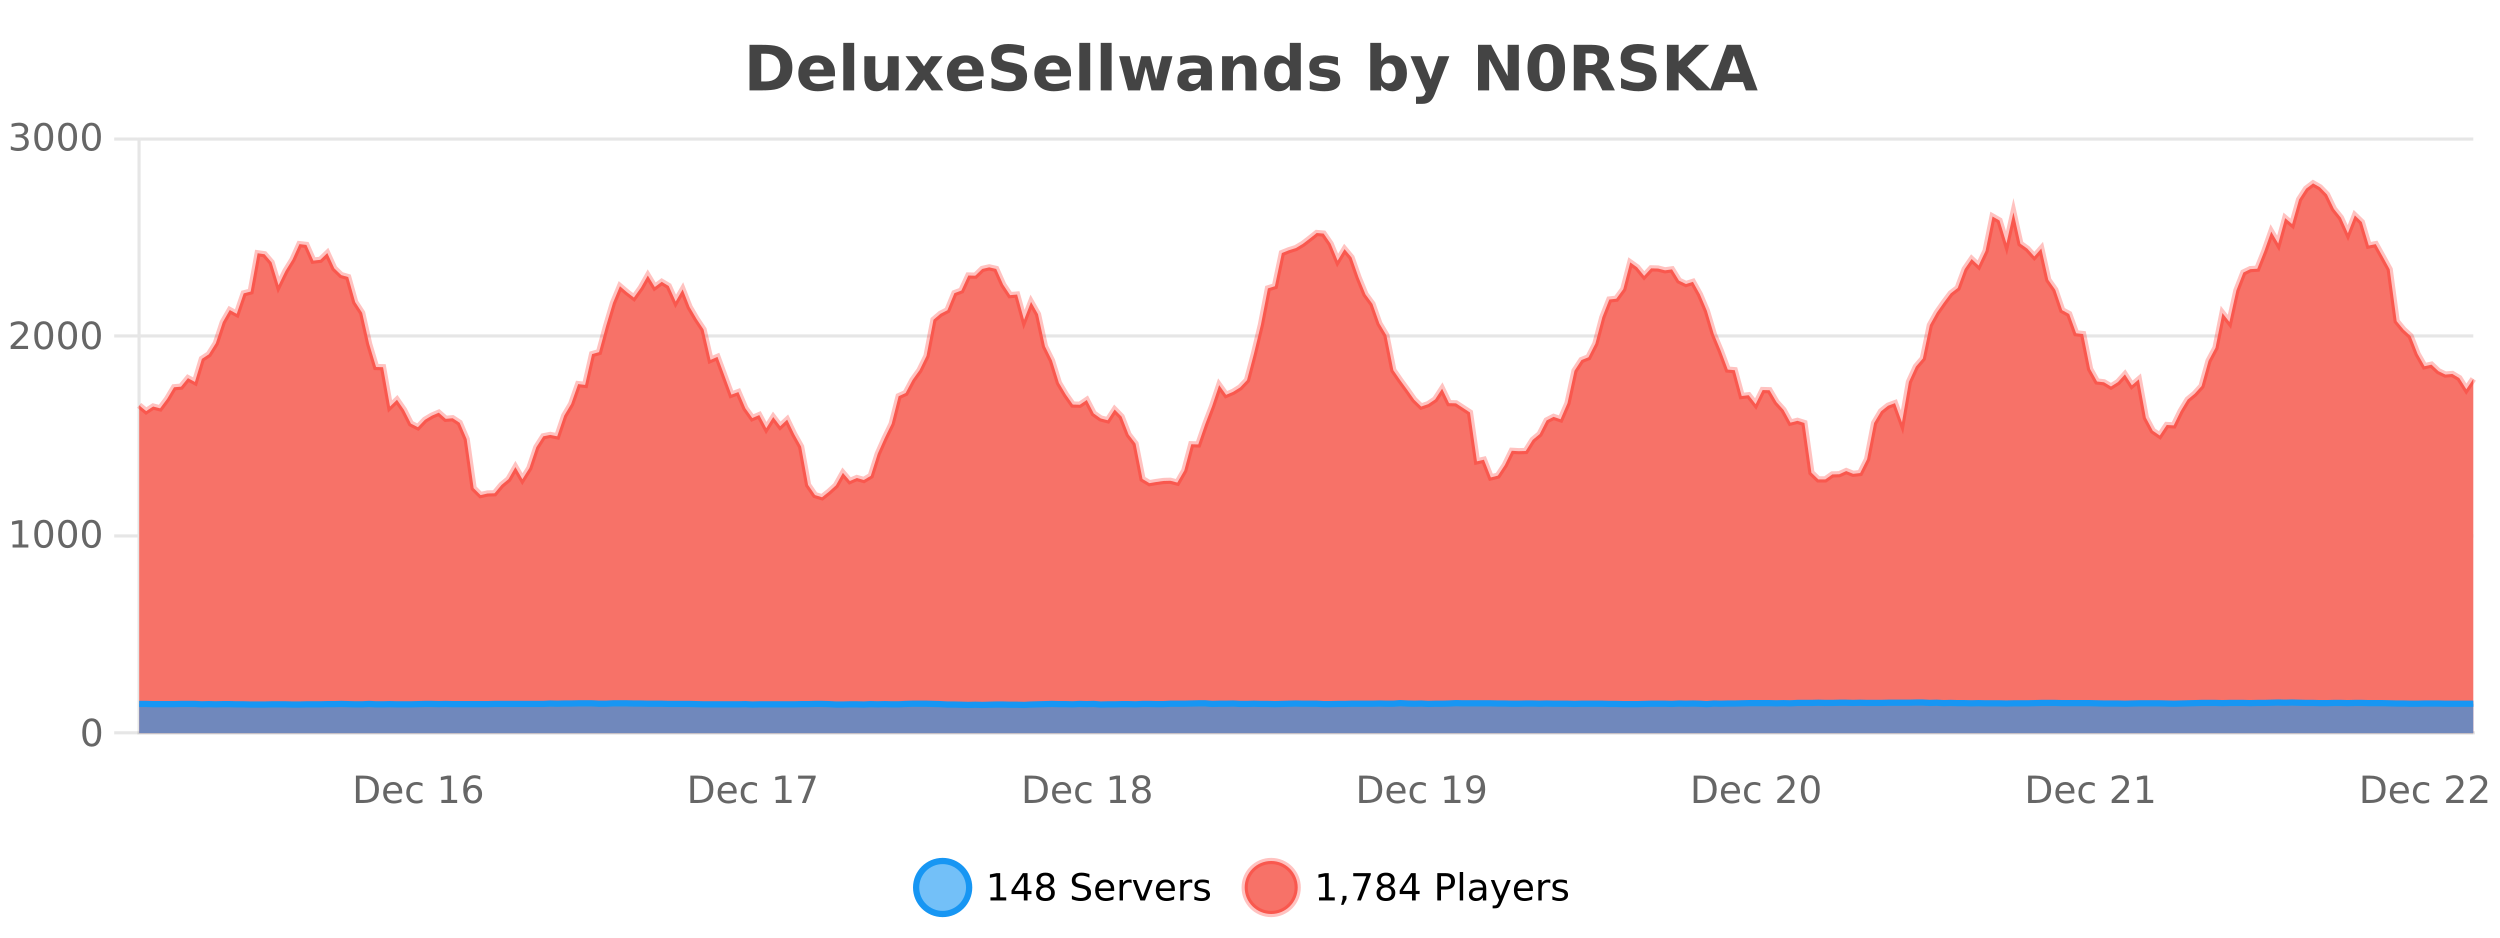 <?xml version="1.0" encoding="UTF-8"?>
<svg xmlns="http://www.w3.org/2000/svg" xmlns:xlink="http://www.w3.org/1999/xlink" width="800pt" height="300pt" viewBox="0 0 800 300" version="1.1">
<defs>
<clipPath id="clip1">
  <path d="M 264 263 L 339 263 L 339 300 L 264 300 Z M 264 263 "/>
</clipPath>
<clipPath id="clip2">
  <path d="M 370 263 L 444 263 L 444 300 L 370 300 Z M 370 263 "/>
</clipPath>
<clipPath id="clip3">
  <path d="M 44.539 58 L 791.453 58 L 791.453 234.602 L 44.539 234.602 Z M 44.539 58 "/>
</clipPath>
<clipPath id="clip4">
  <path d="M 43.539 43 L 792.453 43 L 792.453 188 L 43.539 188 Z M 43.539 43 "/>
</clipPath>
<clipPath id="clip5">
  <path d="M 44.539 224 L 791.453 224 L 791.453 234.602 L 44.539 234.602 Z M 44.539 224 "/>
</clipPath>
<clipPath id="clip6">
  <path d="M 43.539 196 L 792.453 196 L 792.453 235.602 L 43.539 235.602 Z M 43.539 196 "/>
</clipPath>
</defs>
<g id="surface1131446">
<rect x="0" y="0" width="800" height="300" style="fill:rgb(100%,100%,100%);fill-opacity:1;stroke:none;"/>
<path style="fill:none;stroke-width:1;stroke-linecap:butt;stroke-linejoin:miter;stroke:rgb(0%,0%,0%);stroke-opacity:0.098;stroke-miterlimit:10;" d="M 45 234.5 L 791.453 234.5 "/>
<path style="fill:none;stroke-width:1;stroke-linecap:butt;stroke-linejoin:miter;stroke:rgb(0%,0%,0%);stroke-opacity:0.098;stroke-miterlimit:10;" d="M 36.539 234.5 L 44 234.5 "/>
<path style="fill:none;stroke-width:1;stroke-linecap:butt;stroke-linejoin:miter;stroke:rgb(0%,0%,0%);stroke-opacity:0.098;stroke-miterlimit:10;" d="M 45 171.5 L 791.453 171.5 "/>
<path style="fill:none;stroke-width:1;stroke-linecap:butt;stroke-linejoin:miter;stroke:rgb(0%,0%,0%);stroke-opacity:0.098;stroke-miterlimit:10;" d="M 36.539 171.5 L 44 171.5 "/>
<path style="fill:none;stroke-width:1;stroke-linecap:butt;stroke-linejoin:miter;stroke:rgb(0%,0%,0%);stroke-opacity:0.098;stroke-miterlimit:10;" d="M 45 107.5 L 791.453 107.5 "/>
<path style="fill:none;stroke-width:1;stroke-linecap:butt;stroke-linejoin:miter;stroke:rgb(0%,0%,0%);stroke-opacity:0.098;stroke-miterlimit:10;" d="M 36.539 107.5 L 44 107.5 "/>
<path style="fill:none;stroke-width:1;stroke-linecap:butt;stroke-linejoin:miter;stroke:rgb(0%,0%,0%);stroke-opacity:0.098;stroke-miterlimit:10;" d="M 45 44.5 L 791.453 44.5 "/>
<path style="fill:none;stroke-width:1;stroke-linecap:butt;stroke-linejoin:miter;stroke:rgb(0%,0%,0%);stroke-opacity:0.098;stroke-miterlimit:10;" d="M 36.539 44.5 L 44 44.5 "/>
<path style=" stroke:none;fill-rule:nonzero;fill:rgb(9.02%,58.824%,95.294%);fill-opacity:0.6;" d="M 310.129 284 C 310.129 288.688 306.328 292.484 301.645 292.484 C 296.957 292.484 293.16 288.688 293.16 284 C 293.16 279.312 296.957 275.516 301.645 275.516 C 306.328 275.516 310.129 279.312 310.129 284 Z M 310.129 284 "/>
<g clip-path="url(#clip1)" clip-rule="nonzero">
<path style="fill:none;stroke-width:2;stroke-linecap:butt;stroke-linejoin:miter;stroke:rgb(9.02%,58.824%,95.294%);stroke-opacity:1;stroke-miterlimit:10;" d="M 310.129 284 C 310.129 288.688 306.328 292.484 301.645 292.484 C 296.957 292.484 293.16 288.688 293.16 284 C 293.16 279.312 296.957 275.516 301.645 275.516 C 306.328 275.516 310.129 279.312 310.129 284 Z M 310.129 284 "/>
</g>
<path style=" stroke:none;fill-rule:nonzero;fill:rgb(0%,0%,0%);fill-opacity:1;" d="M 316.945 287.156 L 318.883 287.156 L 318.883 280.484 L 316.773 280.906 L 316.773 279.828 L 318.867 279.406 L 320.055 279.406 L 320.055 287.156 L 321.992 287.156 L 321.992 288.156 L 316.945 288.156 Z M 327.625 280.438 L 324.641 285.109 L 327.625 285.109 Z M 327.312 279.406 L 328.812 279.406 L 328.812 285.109 L 330.062 285.109 L 330.062 286.094 L 328.812 286.094 L 328.812 288.156 L 327.625 288.156 L 327.625 286.094 L 323.688 286.094 L 323.688 284.953 Z M 334.539 284 C 333.977 284 333.531 284.152 333.211 284.453 C 332.887 284.758 332.727 285.168 332.727 285.688 C 332.727 286.219 332.887 286.637 333.211 286.938 C 333.531 287.242 333.977 287.391 334.539 287.391 C 335.102 287.391 335.543 287.242 335.867 286.938 C 336.188 286.637 336.352 286.219 336.352 285.688 C 336.352 285.168 336.188 284.758 335.867 284.453 C 335.555 284.152 335.109 284 334.539 284 Z M 333.352 283.5 C 332.852 283.375 332.453 283.141 332.164 282.797 C 331.883 282.445 331.742 282.016 331.742 281.516 C 331.742 280.82 331.992 280.266 332.492 279.859 C 332.992 279.453 333.672 279.25 334.539 279.25 C 335.414 279.25 336.094 279.453 336.586 279.859 C 337.086 280.266 337.336 280.82 337.336 281.516 C 337.336 282.016 337.195 282.445 336.914 282.797 C 336.633 283.141 336.234 283.375 335.727 283.5 C 336.297 283.637 336.742 283.898 337.055 284.281 C 337.375 284.668 337.539 285.137 337.539 285.688 C 337.539 286.543 337.277 287.199 336.758 287.656 C 336.246 288.105 335.508 288.328 334.539 288.328 C 333.578 288.328 332.84 288.105 332.32 287.656 C 331.797 287.199 331.539 286.543 331.539 285.688 C 331.539 285.137 331.699 284.668 332.023 284.281 C 332.344 283.898 332.789 283.637 333.352 283.5 Z M 332.93 281.625 C 332.93 282.086 333.07 282.438 333.352 282.688 C 333.633 282.938 334.027 283.062 334.539 283.062 C 335.047 283.062 335.445 282.938 335.727 282.688 C 336.016 282.438 336.164 282.086 336.164 281.625 C 336.164 281.18 336.016 280.828 335.727 280.578 C 335.445 280.32 335.047 280.188 334.539 280.188 C 334.027 280.188 333.633 280.32 333.352 280.578 C 333.07 280.828 332.93 281.18 332.93 281.625 Z M 348.602 279.688 L 348.602 280.844 C 348.152 280.637 347.727 280.48 347.32 280.375 C 346.922 280.262 346.543 280.203 346.18 280.203 C 345.531 280.203 345.031 280.328 344.68 280.578 C 344.336 280.828 344.164 281.188 344.164 281.656 C 344.164 282.043 344.277 282.336 344.508 282.531 C 344.734 282.73 345.18 282.887 345.836 283 L 346.539 283.156 C 347.422 283.324 348.074 283.621 348.492 284.047 C 348.918 284.465 349.133 285.027 349.133 285.734 C 349.133 286.59 348.844 287.234 348.273 287.672 C 347.711 288.109 346.875 288.328 345.773 288.328 C 345.367 288.328 344.93 288.281 344.461 288.188 C 343.992 288.094 343.508 287.953 343.008 287.766 L 343.008 286.547 C 343.484 286.82 343.953 287.023 344.414 287.156 C 344.883 287.293 345.336 287.359 345.773 287.359 C 346.449 287.359 346.969 287.23 347.336 286.969 C 347.711 286.699 347.898 286.32 347.898 285.828 C 347.898 285.402 347.762 285.07 347.492 284.828 C 347.23 284.578 346.797 284.398 346.195 284.281 L 345.477 284.141 C 344.59 283.965 343.949 283.688 343.555 283.312 C 343.168 282.938 342.977 282.418 342.977 281.75 C 342.977 280.969 343.246 280.359 343.789 279.922 C 344.328 279.477 345.078 279.25 346.039 279.25 C 346.453 279.25 346.871 279.289 347.289 279.359 C 347.715 279.434 348.152 279.543 348.602 279.688 Z M 356.547 284.609 L 356.547 285.125 L 351.578 285.125 C 351.629 285.875 351.852 286.445 352.25 286.828 C 352.656 287.215 353.211 287.406 353.922 287.406 C 354.336 287.406 354.738 287.359 355.125 287.266 C 355.52 287.164 355.91 287.008 356.297 286.797 L 356.297 287.828 C 355.898 287.984 355.5 288.105 355.094 288.188 C 354.688 288.281 354.273 288.328 353.859 288.328 C 352.816 288.328 351.988 288.027 351.375 287.422 C 350.758 286.809 350.453 285.98 350.453 284.938 C 350.453 283.867 350.742 283.016 351.328 282.391 C 351.91 281.758 352.691 281.438 353.672 281.438 C 354.555 281.438 355.254 281.727 355.766 282.297 C 356.285 282.859 356.547 283.633 356.547 284.609 Z M 355.469 284.281 C 355.457 283.699 355.289 283.23 354.969 282.875 C 354.645 282.523 354.219 282.344 353.688 282.344 C 353.082 282.344 352.598 282.516 352.234 282.859 C 351.879 283.203 351.676 283.684 351.625 284.297 Z M 362.117 282.594 C 361.992 282.531 361.855 282.484 361.711 282.453 C 361.574 282.414 361.418 282.391 361.242 282.391 C 360.637 282.391 360.168 282.59 359.836 282.984 C 359.512 283.383 359.352 283.953 359.352 284.703 L 359.352 288.156 L 358.273 288.156 L 358.273 281.594 L 359.352 281.594 L 359.352 282.609 C 359.578 282.215 359.875 281.922 360.242 281.734 C 360.605 281.539 361.047 281.438 361.57 281.438 C 361.641 281.438 361.719 281.445 361.805 281.453 C 361.898 281.465 361.996 281.48 362.102 281.5 Z M 362.469 281.594 L 363.609 281.594 L 365.656 287.094 L 367.719 281.594 L 368.859 281.594 L 366.391 288.156 L 364.922 288.156 Z M 375.961 284.609 L 375.961 285.125 L 370.992 285.125 C 371.043 285.875 371.266 286.445 371.664 286.828 C 372.07 287.215 372.625 287.406 373.336 287.406 C 373.75 287.406 374.152 287.359 374.539 287.266 C 374.934 287.164 375.324 287.008 375.711 286.797 L 375.711 287.828 C 375.312 287.984 374.914 288.105 374.508 288.188 C 374.102 288.281 373.688 288.328 373.273 288.328 C 372.23 288.328 371.402 288.027 370.789 287.422 C 370.172 286.809 369.867 285.98 369.867 284.938 C 369.867 283.867 370.156 283.016 370.742 282.391 C 371.324 281.758 372.105 281.438 373.086 281.438 C 373.969 281.438 374.668 281.727 375.18 282.297 C 375.699 282.859 375.961 283.633 375.961 284.609 Z M 374.883 284.281 C 374.871 283.699 374.703 283.23 374.383 282.875 C 374.059 282.523 373.633 282.344 373.102 282.344 C 372.496 282.344 372.012 282.516 371.648 282.859 C 371.293 283.203 371.09 283.684 371.039 284.297 Z M 381.531 282.594 C 381.406 282.531 381.27 282.484 381.125 282.453 C 380.988 282.414 380.832 282.391 380.656 282.391 C 380.051 282.391 379.582 282.59 379.25 282.984 C 378.926 283.383 378.766 283.953 378.766 284.703 L 378.766 288.156 L 377.688 288.156 L 377.688 281.594 L 378.766 281.594 L 378.766 282.609 C 378.992 282.215 379.289 281.922 379.656 281.734 C 380.02 281.539 380.461 281.438 380.984 281.438 C 381.055 281.438 381.133 281.445 381.219 281.453 C 381.312 281.465 381.41 281.48 381.516 281.5 Z M 386.844 281.781 L 386.844 282.812 C 386.539 282.656 386.223 282.543 385.891 282.469 C 385.566 282.387 385.227 282.344 384.875 282.344 C 384.344 282.344 383.941 282.43 383.672 282.594 C 383.398 282.75 383.266 282.996 383.266 283.328 C 383.266 283.578 383.359 283.777 383.547 283.922 C 383.742 284.059 384.133 284.188 384.719 284.312 L 385.078 284.406 C 385.848 284.562 386.395 284.793 386.719 285.094 C 387.039 285.398 387.203 285.812 387.203 286.344 C 387.203 286.961 386.957 287.445 386.469 287.797 C 385.988 288.152 385.328 288.328 384.484 288.328 C 384.129 288.328 383.758 288.289 383.375 288.219 C 383 288.156 382.602 288.059 382.188 287.922 L 382.188 286.797 C 382.582 287.008 382.973 287.164 383.359 287.266 C 383.742 287.371 384.129 287.422 384.516 287.422 C 385.016 287.422 385.398 287.34 385.672 287.172 C 385.953 286.996 386.094 286.746 386.094 286.422 C 386.094 286.133 385.992 285.906 385.797 285.75 C 385.598 285.594 385.164 285.445 384.5 285.297 L 384.125 285.219 C 383.457 285.074 382.973 284.855 382.672 284.562 C 382.379 284.273 382.234 283.875 382.234 283.375 C 382.234 282.75 382.453 282.273 382.891 281.938 C 383.328 281.605 383.945 281.438 384.75 281.438 C 385.145 281.438 385.52 281.469 385.875 281.531 C 386.227 281.586 386.551 281.668 386.844 281.781 Z M 311.645 277.016 "/>
<path style=" stroke:none;fill-rule:nonzero;fill:rgb(96.863%,44.706%,40.784%);fill-opacity:1;" d="M 415.266 284 C 415.266 288.688 411.465 292.484 406.781 292.484 C 402.094 292.484 398.297 288.688 398.297 284 C 398.297 279.312 402.094 275.516 406.781 275.516 C 411.465 275.516 415.266 279.312 415.266 284 Z M 415.266 284 "/>
<g clip-path="url(#clip2)" clip-rule="nonzero">
<path style="fill:none;stroke-width:2;stroke-linecap:butt;stroke-linejoin:miter;stroke:rgb(100%,4.706%,0%);stroke-opacity:0.247;stroke-miterlimit:10;" d="M 415.266 284 C 415.266 288.688 411.465 292.484 406.781 292.484 C 402.094 292.484 398.297 288.688 398.297 284 C 398.297 279.312 402.094 275.516 406.781 275.516 C 411.465 275.516 415.266 279.312 415.266 284 Z M 415.266 284 "/>
</g>
<path style=" stroke:none;fill-rule:nonzero;fill:rgb(0%,0%,0%);fill-opacity:1;" d="M 422.078 287.156 L 424.016 287.156 L 424.016 280.484 L 421.906 280.906 L 421.906 279.828 L 424 279.406 L 425.188 279.406 L 425.188 287.156 L 427.125 287.156 L 427.125 288.156 L 422.078 288.156 Z M 429.637 286.672 L 430.871 286.672 L 430.871 287.672 L 429.918 289.547 L 429.152 289.547 L 429.637 287.672 Z M 433.031 279.406 L 438.656 279.406 L 438.656 279.906 L 435.484 288.156 L 434.25 288.156 L 437.234 280.406 L 433.031 280.406 Z M 443.492 284 C 442.93 284 442.484 284.152 442.164 284.453 C 441.84 284.758 441.68 285.168 441.68 285.688 C 441.68 286.219 441.84 286.637 442.164 286.938 C 442.484 287.242 442.93 287.391 443.492 287.391 C 444.055 287.391 444.496 287.242 444.82 286.938 C 445.141 286.637 445.305 286.219 445.305 285.688 C 445.305 285.168 445.141 284.758 444.82 284.453 C 444.508 284.152 444.062 284 443.492 284 Z M 442.305 283.5 C 441.805 283.375 441.406 283.141 441.117 282.797 C 440.836 282.445 440.695 282.016 440.695 281.516 C 440.695 280.82 440.945 280.266 441.445 279.859 C 441.945 279.453 442.625 279.25 443.492 279.25 C 444.367 279.25 445.047 279.453 445.539 279.859 C 446.039 280.266 446.289 280.82 446.289 281.516 C 446.289 282.016 446.148 282.445 445.867 282.797 C 445.586 283.141 445.188 283.375 444.68 283.5 C 445.25 283.637 445.695 283.898 446.008 284.281 C 446.328 284.668 446.492 285.137 446.492 285.688 C 446.492 286.543 446.23 287.199 445.711 287.656 C 445.199 288.105 444.461 288.328 443.492 288.328 C 442.531 288.328 441.793 288.105 441.273 287.656 C 440.75 287.199 440.492 286.543 440.492 285.688 C 440.492 285.137 440.652 284.668 440.977 284.281 C 441.297 283.898 441.742 283.637 442.305 283.5 Z M 441.883 281.625 C 441.883 282.086 442.023 282.438 442.305 282.688 C 442.586 282.938 442.98 283.062 443.492 283.062 C 444 283.062 444.398 282.938 444.68 282.688 C 444.969 282.438 445.117 282.086 445.117 281.625 C 445.117 281.18 444.969 280.828 444.68 280.578 C 444.398 280.32 444 280.188 443.492 280.188 C 442.98 280.188 442.586 280.32 442.305 280.578 C 442.023 280.828 441.883 281.18 441.883 281.625 Z M 451.844 280.438 L 448.859 285.109 L 451.844 285.109 Z M 451.531 279.406 L 453.031 279.406 L 453.031 285.109 L 454.281 285.109 L 454.281 286.094 L 453.031 286.094 L 453.031 288.156 L 451.844 288.156 L 451.844 286.094 L 447.906 286.094 L 447.906 284.953 Z M 461.125 280.375 L 461.125 283.672 L 462.609 283.672 C 463.16 283.672 463.586 283.531 463.891 283.25 C 464.191 282.961 464.344 282.547 464.344 282.016 C 464.344 281.496 464.191 281.094 463.891 280.812 C 463.586 280.523 463.16 280.375 462.609 280.375 Z M 459.938 279.406 L 462.609 279.406 C 463.598 279.406 464.344 279.633 464.844 280.078 C 465.344 280.516 465.594 281.164 465.594 282.016 C 465.594 282.883 465.344 283.539 464.844 283.984 C 464.344 284.422 463.598 284.641 462.609 284.641 L 461.125 284.641 L 461.125 288.156 L 459.938 288.156 Z M 467.125 279.031 L 468.203 279.031 L 468.203 288.156 L 467.125 288.156 Z M 473.445 284.859 C 472.578 284.859 471.977 284.961 471.633 285.156 C 471.297 285.355 471.133 285.695 471.133 286.172 C 471.133 286.559 471.258 286.867 471.508 287.094 C 471.766 287.312 472.109 287.422 472.539 287.422 C 473.141 287.422 473.621 287.215 473.977 286.797 C 474.34 286.371 474.523 285.805 474.523 285.094 L 474.523 284.859 Z M 475.602 284.406 L 475.602 288.156 L 474.523 288.156 L 474.523 287.156 C 474.273 287.555 473.965 287.852 473.602 288.047 C 473.234 288.234 472.789 288.328 472.258 288.328 C 471.578 288.328 471.043 288.141 470.648 287.766 C 470.25 287.383 470.055 286.875 470.055 286.25 C 470.055 285.512 470.297 284.953 470.789 284.578 C 471.289 284.203 472.027 284.016 473.008 284.016 L 474.523 284.016 L 474.523 283.906 C 474.523 283.406 474.355 283.023 474.023 282.75 C 473.699 282.48 473.246 282.344 472.664 282.344 C 472.289 282.344 471.918 282.391 471.555 282.484 C 471.199 282.578 470.859 282.715 470.539 282.891 L 470.539 281.891 C 470.934 281.734 471.312 281.621 471.68 281.547 C 472.055 281.477 472.418 281.438 472.773 281.438 C 473.719 281.438 474.43 281.684 474.898 282.172 C 475.367 282.664 475.602 283.406 475.602 284.406 Z M 480.547 288.766 C 480.242 289.547 479.945 290.055 479.656 290.297 C 479.363 290.535 478.977 290.656 478.5 290.656 L 477.641 290.656 L 477.641 289.75 L 478.266 289.75 C 478.566 289.75 478.797 289.676 478.953 289.531 C 479.117 289.395 479.301 289.066 479.5 288.547 L 479.703 288.047 L 477.047 281.594 L 478.188 281.594 L 480.234 286.719 L 482.297 281.594 L 483.438 281.594 Z M 490.539 284.609 L 490.539 285.125 L 485.57 285.125 C 485.621 285.875 485.844 286.445 486.242 286.828 C 486.648 287.215 487.203 287.406 487.914 287.406 C 488.328 287.406 488.73 287.359 489.117 287.266 C 489.512 287.164 489.902 287.008 490.289 286.797 L 490.289 287.828 C 489.891 287.984 489.492 288.105 489.086 288.188 C 488.68 288.281 488.266 288.328 487.852 288.328 C 486.809 288.328 485.98 288.027 485.367 287.422 C 484.75 286.809 484.445 285.98 484.445 284.938 C 484.445 283.867 484.734 283.016 485.32 282.391 C 485.902 281.758 486.684 281.438 487.664 281.438 C 488.547 281.438 489.246 281.727 489.758 282.297 C 490.277 282.859 490.539 283.633 490.539 284.609 Z M 489.461 284.281 C 489.449 283.699 489.281 283.23 488.961 282.875 C 488.637 282.523 488.211 282.344 487.68 282.344 C 487.074 282.344 486.59 282.516 486.227 282.859 C 485.871 283.203 485.668 283.684 485.617 284.297 Z M 496.109 282.594 C 495.984 282.531 495.848 282.484 495.703 282.453 C 495.566 282.414 495.41 282.391 495.234 282.391 C 494.629 282.391 494.16 282.59 493.828 282.984 C 493.504 283.383 493.344 283.953 493.344 284.703 L 493.344 288.156 L 492.266 288.156 L 492.266 281.594 L 493.344 281.594 L 493.344 282.609 C 493.57 282.215 493.867 281.922 494.234 281.734 C 494.598 281.539 495.039 281.438 495.562 281.438 C 495.633 281.438 495.711 281.445 495.797 281.453 C 495.891 281.465 495.988 281.48 496.094 281.5 Z M 501.418 281.781 L 501.418 282.812 C 501.113 282.656 500.797 282.543 500.465 282.469 C 500.141 282.387 499.801 282.344 499.449 282.344 C 498.918 282.344 498.516 282.43 498.246 282.594 C 497.973 282.75 497.84 282.996 497.84 283.328 C 497.84 283.578 497.934 283.777 498.121 283.922 C 498.316 284.059 498.707 284.188 499.293 284.312 L 499.652 284.406 C 500.422 284.562 500.969 284.793 501.293 285.094 C 501.613 285.398 501.777 285.812 501.777 286.344 C 501.777 286.961 501.531 287.445 501.043 287.797 C 500.562 288.152 499.902 288.328 499.059 288.328 C 498.703 288.328 498.332 288.289 497.949 288.219 C 497.574 288.156 497.176 288.059 496.762 287.922 L 496.762 286.797 C 497.156 287.008 497.547 287.164 497.934 287.266 C 498.316 287.371 498.703 287.422 499.09 287.422 C 499.59 287.422 499.973 287.34 500.246 287.172 C 500.527 286.996 500.668 286.746 500.668 286.422 C 500.668 286.133 500.566 285.906 500.371 285.75 C 500.172 285.594 499.738 285.445 499.074 285.297 L 498.699 285.219 C 498.031 285.074 497.547 284.855 497.246 284.562 C 496.953 284.273 496.809 283.875 496.809 283.375 C 496.809 282.75 497.027 282.273 497.465 281.938 C 497.902 281.605 498.52 281.438 499.324 281.438 C 499.719 281.438 500.094 281.469 500.449 281.531 C 500.801 281.586 501.125 281.668 501.418 281.781 Z M 416.781 277.016 "/>
<path style=" stroke:none;fill-rule:nonzero;fill:rgb(26.667%,26.667%,26.667%);fill-opacity:1;" d="M 243.594 17.188 L 243.594 26.078 L 244.938 26.078 C 246.477 26.078 247.656 25.699 248.469 24.938 C 249.281 24.18 249.688 23.07 249.688 21.609 C 249.688 20.172 249.281 19.078 248.469 18.328 C 247.664 17.57 246.488 17.188 244.938 17.188 Z M 239.844 14.344 L 243.797 14.344 C 246.016 14.344 247.664 14.5 248.75 14.812 C 249.832 15.125 250.758 15.664 251.531 16.422 C 252.219 17.078 252.727 17.84 253.062 18.703 C 253.395 19.559 253.562 20.527 253.562 21.609 C 253.562 22.715 253.395 23.699 253.062 24.562 C 252.727 25.43 252.219 26.188 251.531 26.844 C 250.75 27.594 249.812 28.133 248.719 28.453 C 247.625 28.766 245.984 28.922 243.797 28.922 L 239.844 28.922 Z M 267.195 23.422 L 267.195 24.422 L 259.023 24.422 C 259.105 25.246 259.402 25.859 259.914 26.266 C 260.422 26.672 261.133 26.875 262.039 26.875 C 262.777 26.875 263.531 26.766 264.305 26.547 C 265.074 26.328 265.867 26 266.68 25.562 L 266.68 28.25 C 265.855 28.562 265.027 28.797 264.195 28.953 C 263.371 29.117 262.547 29.203 261.727 29.203 C 259.746 29.203 258.203 28.703 257.102 27.703 C 256.008 26.695 255.461 25.281 255.461 23.469 C 255.461 21.68 255.996 20.273 257.07 19.25 C 258.152 18.23 259.637 17.719 261.523 17.719 C 263.242 17.719 264.617 18.242 265.648 19.281 C 266.68 20.312 267.195 21.695 267.195 23.422 Z M 263.602 22.266 C 263.602 21.602 263.406 21.062 263.023 20.656 C 262.637 20.25 262.133 20.047 261.508 20.047 C 260.828 20.047 260.277 20.242 259.852 20.625 C 259.434 21 259.172 21.547 259.07 22.266 Z M 269.852 13.719 L 273.336 13.719 L 273.336 28.922 L 269.852 28.922 Z M 276.586 24.656 L 276.586 17.984 L 280.102 17.984 L 280.102 19.078 C 280.102 19.672 280.094 20.418 280.086 21.312 C 280.086 22.211 280.086 22.805 280.086 23.094 C 280.086 23.98 280.105 24.617 280.148 25 C 280.199 25.387 280.277 25.668 280.383 25.844 C 280.527 26.074 280.715 26.25 280.945 26.375 C 281.172 26.5 281.438 26.562 281.742 26.562 C 282.469 26.562 283.043 26.281 283.461 25.719 C 283.875 25.156 284.086 24.383 284.086 23.391 L 284.086 17.984 L 287.586 17.984 L 287.586 28.922 L 284.086 28.922 L 284.086 27.344 C 283.555 27.98 282.992 28.449 282.398 28.75 C 281.812 29.051 281.168 29.203 280.461 29.203 C 279.199 29.203 278.234 28.82 277.57 28.047 C 276.914 27.266 276.586 26.137 276.586 24.656 Z M 293.695 23.328 L 289.758 17.984 L 293.461 17.984 L 295.695 21.219 L 297.961 17.984 L 301.664 17.984 L 297.711 23.312 L 301.852 28.922 L 298.148 28.922 L 295.695 25.469 L 293.258 28.922 L 289.555 28.922 Z M 314.754 23.422 L 314.754 24.422 L 306.582 24.422 C 306.664 25.246 306.961 25.859 307.473 26.266 C 307.98 26.672 308.691 26.875 309.598 26.875 C 310.336 26.875 311.09 26.766 311.863 26.547 C 312.633 26.328 313.426 26 314.238 25.562 L 314.238 28.25 C 313.414 28.562 312.586 28.797 311.754 28.953 C 310.93 29.117 310.105 29.203 309.285 29.203 C 307.305 29.203 305.762 28.703 304.66 27.703 C 303.566 26.695 303.02 25.281 303.02 23.469 C 303.02 21.68 303.555 20.273 304.629 19.25 C 305.711 18.23 307.195 17.719 309.082 17.719 C 310.801 17.719 312.176 18.242 313.207 19.281 C 314.238 20.312 314.754 21.695 314.754 23.422 Z M 311.16 22.266 C 311.16 21.602 310.965 21.062 310.582 20.656 C 310.195 20.25 309.691 20.047 309.066 20.047 C 308.387 20.047 307.836 20.242 307.41 20.625 C 306.992 21 306.73 21.547 306.629 22.266 Z M 327.711 14.797 L 327.711 17.891 C 326.906 17.527 326.125 17.258 325.367 17.078 C 324.605 16.891 323.887 16.797 323.211 16.797 C 322.312 16.797 321.648 16.922 321.211 17.172 C 320.781 17.422 320.57 17.809 320.57 18.328 C 320.57 18.715 320.715 19.016 321.008 19.234 C 321.297 19.453 321.824 19.641 322.586 19.797 L 324.18 20.125 C 325.805 20.449 326.953 20.945 327.633 21.609 C 328.32 22.277 328.664 23.219 328.664 24.438 C 328.664 26.043 328.184 27.242 327.227 28.031 C 326.277 28.812 324.824 29.203 322.867 29.203 C 321.938 29.203 321.008 29.113 320.07 28.938 C 319.141 28.762 318.215 28.5 317.289 28.156 L 317.289 24.984 C 318.215 25.484 319.109 25.859 319.977 26.109 C 320.852 26.359 321.695 26.484 322.508 26.484 C 323.328 26.484 323.953 26.352 324.383 26.078 C 324.82 25.797 325.039 25.402 325.039 24.891 C 325.039 24.445 324.887 24.094 324.586 23.844 C 324.293 23.594 323.703 23.371 322.82 23.172 L 321.367 22.859 C 319.906 22.547 318.84 22.055 318.164 21.375 C 317.496 20.688 317.164 19.762 317.164 18.594 C 317.164 17.148 317.633 16.031 318.57 15.25 C 319.508 14.469 320.855 14.078 322.617 14.078 C 323.418 14.078 324.242 14.141 325.086 14.266 C 325.93 14.383 326.805 14.559 327.711 14.797 Z M 342.723 23.422 L 342.723 24.422 L 334.551 24.422 C 334.633 25.246 334.93 25.859 335.441 26.266 C 335.949 26.672 336.66 26.875 337.566 26.875 C 338.305 26.875 339.059 26.766 339.832 26.547 C 340.602 26.328 341.395 26 342.207 25.562 L 342.207 28.25 C 341.383 28.562 340.555 28.797 339.723 28.953 C 338.898 29.117 338.074 29.203 337.254 29.203 C 335.273 29.203 333.73 28.703 332.629 27.703 C 331.535 26.695 330.988 25.281 330.988 23.469 C 330.988 21.68 331.523 20.273 332.598 19.25 C 333.68 18.23 335.164 17.719 337.051 17.719 C 338.77 17.719 340.145 18.242 341.176 19.281 C 342.207 20.312 342.723 21.695 342.723 23.422 Z M 339.129 22.266 C 339.129 21.602 338.934 21.062 338.551 20.656 C 338.164 20.25 337.66 20.047 337.035 20.047 C 336.355 20.047 335.805 20.242 335.379 20.625 C 334.961 21 334.699 21.547 334.598 22.266 Z M 345.383 13.719 L 348.867 13.719 L 348.867 28.922 L 345.383 28.922 Z M 352.234 13.719 L 355.719 13.719 L 355.719 28.922 L 352.234 28.922 Z M 358.109 17.984 L 361.516 17.984 L 363.344 25.516 L 365.188 17.984 L 368.109 17.984 L 369.953 25.438 L 371.797 17.984 L 375.188 17.984 L 372.312 28.922 L 368.484 28.922 L 366.641 21.406 L 364.812 28.922 L 360.984 28.922 Z M 382.461 24 C 381.73 24 381.184 24.125 380.82 24.375 C 380.453 24.617 380.273 24.98 380.273 25.469 C 380.273 25.906 380.418 26.25 380.711 26.5 C 381.012 26.75 381.422 26.875 381.945 26.875 C 382.602 26.875 383.152 26.641 383.602 26.172 C 384.059 25.703 384.289 25.117 384.289 24.406 L 384.289 24 Z M 387.805 22.688 L 387.805 28.922 L 384.289 28.922 L 384.289 27.297 C 383.82 27.965 383.289 28.449 382.695 28.75 C 382.109 29.051 381.398 29.203 380.555 29.203 C 379.43 29.203 378.512 28.875 377.805 28.219 C 377.094 27.555 376.742 26.695 376.742 25.641 C 376.742 24.359 377.18 23.422 378.055 22.828 C 378.938 22.227 380.328 21.922 382.227 21.922 L 384.289 21.922 L 384.289 21.641 C 384.289 21.09 384.07 20.688 383.633 20.438 C 383.195 20.18 382.512 20.047 381.586 20.047 C 380.836 20.047 380.137 20.125 379.492 20.281 C 378.844 20.43 378.246 20.648 377.695 20.938 L 377.695 18.281 C 378.445 18.094 379.195 17.953 379.945 17.859 C 380.703 17.766 381.465 17.719 382.227 17.719 C 384.195 17.719 385.617 18.109 386.492 18.891 C 387.367 19.664 387.805 20.93 387.805 22.688 Z M 402.047 22.266 L 402.047 28.922 L 398.531 28.922 L 398.531 23.828 C 398.531 22.883 398.508 22.23 398.469 21.875 C 398.426 21.512 398.352 21.246 398.25 21.078 C 398.113 20.852 397.926 20.672 397.688 20.547 C 397.457 20.422 397.191 20.359 396.891 20.359 C 396.16 20.359 395.586 20.641 395.172 21.203 C 394.754 21.766 394.547 22.547 394.547 23.547 L 394.547 28.922 L 391.062 28.922 L 391.062 17.984 L 394.547 17.984 L 394.547 19.578 C 395.078 18.945 395.641 18.477 396.234 18.172 C 396.828 17.871 397.477 17.719 398.188 17.719 C 399.457 17.719 400.414 18.109 401.062 18.891 C 401.719 19.664 402.047 20.789 402.047 22.266 Z M 412.742 19.578 L 412.742 13.719 L 416.258 13.719 L 416.258 28.922 L 412.742 28.922 L 412.742 27.344 C 412.262 27.992 411.73 28.465 411.148 28.766 C 410.562 29.055 409.891 29.203 409.133 29.203 C 407.789 29.203 406.684 28.668 405.82 27.594 C 404.953 26.523 404.523 25.148 404.523 23.469 C 404.523 21.781 404.953 20.402 405.82 19.328 C 406.684 18.258 407.789 17.719 409.133 17.719 C 409.891 17.719 410.562 17.871 411.148 18.172 C 411.73 18.477 412.262 18.945 412.742 19.578 Z M 410.43 26.672 C 411.18 26.672 411.75 26.402 412.148 25.859 C 412.543 25.309 412.742 24.512 412.742 23.469 C 412.742 22.43 412.543 21.637 412.148 21.094 C 411.75 20.543 411.18 20.266 410.43 20.266 C 409.688 20.266 409.121 20.543 408.727 21.094 C 408.328 21.637 408.133 22.43 408.133 23.469 C 408.133 24.512 408.328 25.309 408.727 25.859 C 409.121 26.402 409.688 26.672 410.43 26.672 Z M 428.148 18.328 L 428.148 20.984 C 427.406 20.672 426.688 20.438 425.992 20.281 C 425.293 20.125 424.633 20.047 424.008 20.047 C 423.352 20.047 422.859 20.133 422.539 20.297 C 422.215 20.465 422.055 20.719 422.055 21.062 C 422.055 21.344 422.172 21.559 422.414 21.703 C 422.664 21.852 423.102 21.961 423.727 22.031 L 424.352 22.125 C 426.141 22.355 427.344 22.73 427.961 23.25 C 428.574 23.773 428.883 24.59 428.883 25.703 C 428.883 26.871 428.449 27.746 427.586 28.328 C 426.73 28.914 425.453 29.203 423.758 29.203 C 423.027 29.203 422.277 29.145 421.508 29.031 C 420.734 28.918 419.945 28.746 419.133 28.516 L 419.133 25.859 C 419.828 26.203 420.543 26.461 421.273 26.625 C 422 26.793 422.746 26.875 423.508 26.875 C 424.195 26.875 424.711 26.781 425.055 26.594 C 425.398 26.406 425.57 26.125 425.57 25.75 C 425.57 25.438 425.449 25.211 425.211 25.062 C 424.969 24.906 424.496 24.789 423.789 24.703 L 423.18 24.625 C 421.617 24.43 420.523 24.07 419.898 23.547 C 419.273 23.016 418.961 22.215 418.961 21.141 C 418.961 19.984 419.355 19.125 420.148 18.562 C 420.949 18 422.168 17.719 423.805 17.719 C 424.449 17.719 425.125 17.773 425.836 17.875 C 426.543 17.969 427.312 18.121 428.148 18.328 Z M 444.297 26.672 C 445.047 26.672 445.617 26.402 446.016 25.859 C 446.41 25.309 446.609 24.512 446.609 23.469 C 446.609 22.43 446.41 21.637 446.016 21.094 C 445.617 20.543 445.047 20.266 444.297 20.266 C 443.547 20.266 442.969 20.543 442.562 21.094 C 442.164 21.637 441.969 22.43 441.969 23.469 C 441.969 24.5 442.164 25.293 442.562 25.844 C 442.969 26.398 443.547 26.672 444.297 26.672 Z M 441.969 19.578 C 442.457 18.945 442.992 18.477 443.578 18.172 C 444.16 17.871 444.832 17.719 445.594 17.719 C 446.945 17.719 448.055 18.258 448.922 19.328 C 449.785 20.402 450.219 21.781 450.219 23.469 C 450.219 25.148 449.785 26.523 448.922 27.594 C 448.055 28.668 446.945 29.203 445.594 29.203 C 444.832 29.203 444.16 29.051 443.578 28.75 C 442.992 28.449 442.457 27.98 441.969 27.344 L 441.969 28.922 L 438.484 28.922 L 438.484 13.719 L 441.969 13.719 Z M 451.367 17.984 L 454.852 17.984 L 457.805 25.406 L 460.305 17.984 L 463.789 17.984 L 459.195 29.953 C 458.734 31.172 458.195 32.02 457.57 32.5 C 456.953 32.988 456.148 33.234 455.148 33.234 L 453.117 33.234 L 453.117 30.938 L 454.211 30.938 C 454.805 30.938 455.234 30.844 455.508 30.656 C 455.777 30.469 455.984 30.129 456.133 29.641 L 456.242 29.344 Z M 472.961 14.344 L 477.148 14.344 L 482.461 24.344 L 482.461 14.344 L 486.023 14.344 L 486.023 28.922 L 481.82 28.922 L 476.523 18.922 L 476.523 28.922 L 472.961 28.922 Z M 497.055 21.609 C 497.055 19.789 496.883 18.508 496.539 17.766 C 496.195 17.016 495.621 16.641 494.82 16.641 C 494.008 16.641 493.43 17.016 493.086 17.766 C 492.742 18.508 492.57 19.789 492.57 21.609 C 492.57 23.453 492.742 24.758 493.086 25.516 C 493.43 26.266 494.008 26.641 494.82 26.641 C 495.621 26.641 496.195 26.266 496.539 25.516 C 496.883 24.758 497.055 23.453 497.055 21.609 Z M 500.805 21.641 C 500.805 24.059 500.281 25.922 499.242 27.234 C 498.199 28.547 496.727 29.203 494.82 29.203 C 492.891 29.203 491.406 28.547 490.367 27.234 C 489.324 25.922 488.805 24.059 488.805 21.641 C 488.805 19.227 489.324 17.359 490.367 16.047 C 491.406 14.734 492.891 14.078 494.82 14.078 C 496.727 14.078 498.199 14.734 499.242 16.047 C 500.281 17.359 500.805 19.227 500.805 21.641 Z M 508.941 20.812 C 509.73 20.812 510.301 20.668 510.645 20.375 C 510.988 20.074 511.16 19.59 511.16 18.922 C 511.16 18.258 510.988 17.781 510.645 17.5 C 510.301 17.211 509.73 17.062 508.941 17.062 L 507.363 17.062 L 507.363 20.812 Z M 507.363 23.406 L 507.363 28.922 L 503.613 28.922 L 503.613 14.344 L 509.348 14.344 C 511.262 14.344 512.668 14.668 513.566 15.312 C 514.461 15.961 514.91 16.977 514.91 18.359 C 514.91 19.328 514.676 20.125 514.207 20.75 C 513.746 21.367 513.051 21.82 512.113 22.109 C 512.621 22.227 513.082 22.492 513.488 22.906 C 513.895 23.312 514.305 23.938 514.723 24.781 L 516.77 28.922 L 512.77 28.922 L 510.988 25.297 C 510.633 24.57 510.27 24.074 509.895 23.812 C 509.527 23.543 509.039 23.406 508.426 23.406 Z M 529.156 14.797 L 529.156 17.891 C 528.352 17.527 527.57 17.258 526.812 17.078 C 526.051 16.891 525.332 16.797 524.656 16.797 C 523.758 16.797 523.094 16.922 522.656 17.172 C 522.227 17.422 522.016 17.809 522.016 18.328 C 522.016 18.715 522.16 19.016 522.453 19.234 C 522.742 19.453 523.27 19.641 524.031 19.797 L 525.625 20.125 C 527.25 20.449 528.398 20.945 529.078 21.609 C 529.766 22.277 530.109 23.219 530.109 24.438 C 530.109 26.043 529.629 27.242 528.672 28.031 C 527.723 28.812 526.27 29.203 524.312 29.203 C 523.383 29.203 522.453 29.113 521.516 28.938 C 520.586 28.762 519.66 28.5 518.734 28.156 L 518.734 24.984 C 519.66 25.484 520.555 25.859 521.422 26.109 C 522.297 26.359 523.141 26.484 523.953 26.484 C 524.773 26.484 525.398 26.352 525.828 26.078 C 526.266 25.797 526.484 25.402 526.484 24.891 C 526.484 24.445 526.332 24.094 526.031 23.844 C 525.738 23.594 525.148 23.371 524.266 23.172 L 522.812 22.859 C 521.352 22.547 520.285 22.055 519.609 21.375 C 518.941 20.688 518.609 19.762 518.609 18.594 C 518.609 17.148 519.078 16.031 520.016 15.25 C 520.953 14.469 522.301 14.078 524.062 14.078 C 524.863 14.078 525.688 14.141 526.531 14.266 C 527.375 14.383 528.25 14.559 529.156 14.797 Z M 533.418 14.344 L 537.168 14.344 L 537.168 19.656 L 542.59 14.344 L 546.949 14.344 L 539.934 21.25 L 547.684 28.922 L 542.965 28.922 L 537.168 23.172 L 537.168 28.922 L 533.418 28.922 Z M 557.758 26.266 L 551.883 26.266 L 550.945 28.922 L 547.164 28.922 L 552.57 14.344 L 557.055 14.344 L 562.445 28.922 L 558.68 28.922 Z M 552.82 23.562 L 556.805 23.562 L 554.82 17.766 Z M 238 10.359 "/>
<path style="fill:none;stroke-width:1;stroke-linecap:butt;stroke-linejoin:miter;stroke:rgb(0%,0%,0%);stroke-opacity:0.098;stroke-miterlimit:10;" d="M 44 234.5 L 792 234.5 "/>
<path style=" stroke:none;fill-rule:nonzero;fill:rgb(40%,40%,40%);fill-opacity:1;" d="M 115.082 249.172 L 115.082 255.984 L 116.52 255.984 C 117.727 255.984 118.605 255.715 119.16 255.172 C 119.723 254.621 120.004 253.75 120.004 252.562 C 120.004 251.398 119.723 250.543 119.16 250 C 118.605 249.449 117.727 249.172 116.52 249.172 Z M 113.895 248.203 L 116.332 248.203 C 118.027 248.203 119.273 248.559 120.066 249.266 C 120.855 249.965 121.254 251.062 121.254 252.562 C 121.254 254.074 120.852 255.184 120.051 255.891 C 119.258 256.602 118.02 256.953 116.332 256.953 L 113.895 256.953 Z M 128.711 253.406 L 128.711 253.922 L 123.742 253.922 C 123.793 254.672 124.016 255.242 124.414 255.625 C 124.82 256.012 125.375 256.203 126.086 256.203 C 126.5 256.203 126.902 256.156 127.289 256.062 C 127.684 255.961 128.074 255.805 128.461 255.594 L 128.461 256.625 C 128.062 256.781 127.664 256.902 127.258 256.984 C 126.852 257.078 126.438 257.125 126.023 257.125 C 124.98 257.125 124.152 256.824 123.539 256.219 C 122.922 255.605 122.617 254.777 122.617 253.734 C 122.617 252.664 122.906 251.812 123.492 251.188 C 124.074 250.555 124.855 250.234 125.836 250.234 C 126.719 250.234 127.418 250.523 127.93 251.094 C 128.449 251.656 128.711 252.43 128.711 253.406 Z M 127.633 253.078 C 127.621 252.496 127.453 252.027 127.133 251.672 C 126.809 251.32 126.383 251.141 125.852 251.141 C 125.246 251.141 124.762 251.312 124.398 251.656 C 124.043 252 123.84 252.48 123.789 253.094 Z M 135.203 250.641 L 135.203 251.656 C 134.891 251.48 134.582 251.352 134.281 251.266 C 133.977 251.184 133.672 251.141 133.359 251.141 C 132.648 251.141 132.102 251.367 131.719 251.812 C 131.332 252.25 131.141 252.871 131.141 253.672 C 131.141 254.477 131.332 255.102 131.719 255.547 C 132.102 255.984 132.648 256.203 133.359 256.203 C 133.672 256.203 133.977 256.164 134.281 256.078 C 134.582 255.996 134.891 255.871 135.203 255.703 L 135.203 256.703 C 134.898 256.84 134.586 256.945 134.266 257.016 C 133.941 257.086 133.598 257.125 133.234 257.125 C 132.242 257.125 131.457 256.82 130.875 256.203 C 130.289 255.578 130 254.734 130 253.672 C 130 252.609 130.289 251.773 130.875 251.156 C 131.469 250.543 132.281 250.234 133.312 250.234 C 133.633 250.234 133.953 250.273 134.266 250.344 C 134.586 250.406 134.898 250.508 135.203 250.641 Z M 141.242 255.953 L 143.18 255.953 L 143.18 249.281 L 141.07 249.703 L 141.07 248.625 L 143.164 248.203 L 144.352 248.203 L 144.352 255.953 L 146.289 255.953 L 146.289 256.953 L 141.242 256.953 Z M 151.359 252.109 C 150.828 252.109 150.406 252.293 150.094 252.656 C 149.781 253.023 149.625 253.516 149.625 254.141 C 149.625 254.777 149.781 255.277 150.094 255.641 C 150.406 256.008 150.828 256.188 151.359 256.188 C 151.891 256.188 152.305 256.008 152.609 255.641 C 152.922 255.277 153.078 254.777 153.078 254.141 C 153.078 253.516 152.922 253.023 152.609 252.656 C 152.305 252.293 151.891 252.109 151.359 252.109 Z M 153.703 248.391 L 153.703 249.469 C 153.398 249.336 153.098 249.23 152.797 249.156 C 152.492 249.086 152.195 249.047 151.906 249.047 C 151.125 249.047 150.523 249.312 150.109 249.844 C 149.703 250.367 149.469 251.156 149.406 252.219 C 149.633 251.887 149.922 251.633 150.266 251.453 C 150.617 251.266 151.004 251.172 151.422 251.172 C 152.297 251.172 152.988 251.438 153.5 251.969 C 154.008 252.5 154.266 253.227 154.266 254.141 C 154.266 255.047 154 255.773 153.469 256.312 C 152.938 256.855 152.234 257.125 151.359 257.125 C 150.336 257.125 149.562 256.742 149.031 255.969 C 148.5 255.188 148.234 254.062 148.234 252.594 C 148.234 251.211 148.562 250.105 149.219 249.281 C 149.875 248.461 150.754 248.047 151.859 248.047 C 152.148 248.047 152.445 248.078 152.75 248.141 C 153.051 248.195 153.367 248.277 153.703 248.391 Z M 112.723 245.816 "/>
<path style=" stroke:none;fill-rule:nonzero;fill:rgb(40%,40%,40%);fill-opacity:1;" d="M 222.102 249.172 L 222.102 255.984 L 223.539 255.984 C 224.746 255.984 225.625 255.715 226.18 255.172 C 226.742 254.621 227.023 253.75 227.023 252.562 C 227.023 251.398 226.742 250.543 226.18 250 C 225.625 249.449 224.746 249.172 223.539 249.172 Z M 220.914 248.203 L 223.352 248.203 C 225.047 248.203 226.293 248.559 227.086 249.266 C 227.875 249.965 228.273 251.062 228.273 252.562 C 228.273 254.074 227.871 255.184 227.07 255.891 C 226.277 256.602 225.039 256.953 223.352 256.953 L 220.914 256.953 Z M 235.734 253.406 L 235.734 253.922 L 230.766 253.922 C 230.816 254.672 231.039 255.242 231.438 255.625 C 231.844 256.012 232.398 256.203 233.109 256.203 C 233.523 256.203 233.926 256.156 234.312 256.062 C 234.707 255.961 235.098 255.805 235.484 255.594 L 235.484 256.625 C 235.086 256.781 234.688 256.902 234.281 256.984 C 233.875 257.078 233.461 257.125 233.047 257.125 C 232.004 257.125 231.176 256.824 230.562 256.219 C 229.945 255.605 229.641 254.777 229.641 253.734 C 229.641 252.664 229.93 251.812 230.516 251.188 C 231.098 250.555 231.879 250.234 232.859 250.234 C 233.742 250.234 234.441 250.523 234.953 251.094 C 235.473 251.656 235.734 252.43 235.734 253.406 Z M 234.656 253.078 C 234.645 252.496 234.477 252.027 234.156 251.672 C 233.832 251.32 233.406 251.141 232.875 251.141 C 232.27 251.141 231.785 251.312 231.422 251.656 C 231.066 252 230.863 252.48 230.812 253.094 Z M 242.227 250.641 L 242.227 251.656 C 241.914 251.48 241.605 251.352 241.305 251.266 C 241 251.184 240.695 251.141 240.383 251.141 C 239.672 251.141 239.125 251.367 238.742 251.812 C 238.355 252.25 238.164 252.871 238.164 253.672 C 238.164 254.477 238.355 255.102 238.742 255.547 C 239.125 255.984 239.672 256.203 240.383 256.203 C 240.695 256.203 241 256.164 241.305 256.078 C 241.605 255.996 241.914 255.871 242.227 255.703 L 242.227 256.703 C 241.922 256.84 241.609 256.945 241.289 257.016 C 240.965 257.086 240.621 257.125 240.258 257.125 C 239.266 257.125 238.48 256.82 237.898 256.203 C 237.312 255.578 237.023 254.734 237.023 253.672 C 237.023 252.609 237.312 251.773 237.898 251.156 C 238.492 250.543 239.305 250.234 240.336 250.234 C 240.656 250.234 240.977 250.273 241.289 250.344 C 241.609 250.406 241.922 250.508 242.227 250.641 Z M 248.262 255.953 L 250.199 255.953 L 250.199 249.281 L 248.09 249.703 L 248.09 248.625 L 250.184 248.203 L 251.371 248.203 L 251.371 255.953 L 253.309 255.953 L 253.309 256.953 L 248.262 256.953 Z M 255.398 248.203 L 261.023 248.203 L 261.023 248.703 L 257.852 256.953 L 256.617 256.953 L 259.602 249.203 L 255.398 249.203 Z M 219.742 245.816 "/>
<path style=" stroke:none;fill-rule:nonzero;fill:rgb(40%,40%,40%);fill-opacity:1;" d="M 329.125 249.172 L 329.125 255.984 L 330.562 255.984 C 331.77 255.984 332.648 255.715 333.203 255.172 C 333.766 254.621 334.047 253.75 334.047 252.562 C 334.047 251.398 333.766 250.543 333.203 250 C 332.648 249.449 331.77 249.172 330.562 249.172 Z M 327.938 248.203 L 330.375 248.203 C 332.07 248.203 333.316 248.559 334.109 249.266 C 334.898 249.965 335.297 251.062 335.297 252.562 C 335.297 254.074 334.895 255.184 334.094 255.891 C 333.301 256.602 332.062 256.953 330.375 256.953 L 327.938 256.953 Z M 342.758 253.406 L 342.758 253.922 L 337.789 253.922 C 337.84 254.672 338.062 255.242 338.461 255.625 C 338.867 256.012 339.422 256.203 340.133 256.203 C 340.547 256.203 340.949 256.156 341.336 256.062 C 341.73 255.961 342.121 255.805 342.508 255.594 L 342.508 256.625 C 342.109 256.781 341.711 256.902 341.305 256.984 C 340.898 257.078 340.484 257.125 340.07 257.125 C 339.027 257.125 338.199 256.824 337.586 256.219 C 336.969 255.605 336.664 254.777 336.664 253.734 C 336.664 252.664 336.953 251.812 337.539 251.188 C 338.121 250.555 338.902 250.234 339.883 250.234 C 340.766 250.234 341.465 250.523 341.977 251.094 C 342.496 251.656 342.758 252.43 342.758 253.406 Z M 341.68 253.078 C 341.668 252.496 341.5 252.027 341.18 251.672 C 340.855 251.32 340.43 251.141 339.898 251.141 C 339.293 251.141 338.809 251.312 338.445 251.656 C 338.09 252 337.887 252.48 337.836 253.094 Z M 349.25 250.641 L 349.25 251.656 C 348.938 251.48 348.629 251.352 348.328 251.266 C 348.023 251.184 347.719 251.141 347.406 251.141 C 346.695 251.141 346.148 251.367 345.766 251.812 C 345.379 252.25 345.188 252.871 345.188 253.672 C 345.188 254.477 345.379 255.102 345.766 255.547 C 346.148 255.984 346.695 256.203 347.406 256.203 C 347.719 256.203 348.023 256.164 348.328 256.078 C 348.629 255.996 348.938 255.871 349.25 255.703 L 349.25 256.703 C 348.945 256.84 348.633 256.945 348.312 257.016 C 347.988 257.086 347.645 257.125 347.281 257.125 C 346.289 257.125 345.504 256.82 344.922 256.203 C 344.336 255.578 344.047 254.734 344.047 253.672 C 344.047 252.609 344.336 251.773 344.922 251.156 C 345.516 250.543 346.328 250.234 347.359 250.234 C 347.68 250.234 348 250.273 348.312 250.344 C 348.633 250.406 348.945 250.508 349.25 250.641 Z M 355.285 255.953 L 357.223 255.953 L 357.223 249.281 L 355.113 249.703 L 355.113 248.625 L 357.207 248.203 L 358.395 248.203 L 358.395 255.953 L 360.332 255.953 L 360.332 256.953 L 355.285 256.953 Z M 365.25 252.797 C 364.688 252.797 364.242 252.949 363.922 253.25 C 363.598 253.555 363.438 253.965 363.438 254.484 C 363.438 255.016 363.598 255.434 363.922 255.734 C 364.242 256.039 364.688 256.188 365.25 256.188 C 365.812 256.188 366.254 256.039 366.578 255.734 C 366.898 255.434 367.062 255.016 367.062 254.484 C 367.062 253.965 366.898 253.555 366.578 253.25 C 366.266 252.949 365.82 252.797 365.25 252.797 Z M 364.062 252.297 C 363.562 252.172 363.164 251.938 362.875 251.594 C 362.594 251.242 362.453 250.812 362.453 250.312 C 362.453 249.617 362.703 249.062 363.203 248.656 C 363.703 248.25 364.383 248.047 365.25 248.047 C 366.125 248.047 366.805 248.25 367.297 248.656 C 367.797 249.062 368.047 249.617 368.047 250.312 C 368.047 250.812 367.906 251.242 367.625 251.594 C 367.344 251.938 366.945 252.172 366.438 252.297 C 367.008 252.434 367.453 252.695 367.766 253.078 C 368.086 253.465 368.25 253.934 368.25 254.484 C 368.25 255.34 367.988 255.996 367.469 256.453 C 366.957 256.902 366.219 257.125 365.25 257.125 C 364.289 257.125 363.551 256.902 363.031 256.453 C 362.508 255.996 362.25 255.34 362.25 254.484 C 362.25 253.934 362.41 253.465 362.734 253.078 C 363.055 252.695 363.5 252.434 364.062 252.297 Z M 363.641 250.422 C 363.641 250.883 363.781 251.234 364.062 251.484 C 364.344 251.734 364.738 251.859 365.25 251.859 C 365.758 251.859 366.156 251.734 366.438 251.484 C 366.727 251.234 366.875 250.883 366.875 250.422 C 366.875 249.977 366.727 249.625 366.438 249.375 C 366.156 249.117 365.758 248.984 365.25 248.984 C 364.738 248.984 364.344 249.117 364.062 249.375 C 363.781 249.625 363.641 249.977 363.641 250.422 Z M 326.766 245.816 "/>
<path style=" stroke:none;fill-rule:nonzero;fill:rgb(40%,40%,40%);fill-opacity:1;" d="M 436.145 249.172 L 436.145 255.984 L 437.582 255.984 C 438.789 255.984 439.668 255.715 440.223 255.172 C 440.785 254.621 441.066 253.75 441.066 252.562 C 441.066 251.398 440.785 250.543 440.223 250 C 439.668 249.449 438.789 249.172 437.582 249.172 Z M 434.957 248.203 L 437.395 248.203 C 439.09 248.203 440.336 248.559 441.129 249.266 C 441.918 249.965 442.316 251.062 442.316 252.562 C 442.316 254.074 441.914 255.184 441.113 255.891 C 440.32 256.602 439.082 256.953 437.395 256.953 L 434.957 256.953 Z M 449.773 253.406 L 449.773 253.922 L 444.805 253.922 C 444.855 254.672 445.078 255.242 445.477 255.625 C 445.883 256.012 446.438 256.203 447.148 256.203 C 447.562 256.203 447.965 256.156 448.352 256.062 C 448.746 255.961 449.137 255.805 449.523 255.594 L 449.523 256.625 C 449.125 256.781 448.727 256.902 448.32 256.984 C 447.914 257.078 447.5 257.125 447.086 257.125 C 446.043 257.125 445.215 256.824 444.602 256.219 C 443.984 255.605 443.68 254.777 443.68 253.734 C 443.68 252.664 443.969 251.812 444.555 251.188 C 445.137 250.555 445.918 250.234 446.898 250.234 C 447.781 250.234 448.48 250.523 448.992 251.094 C 449.512 251.656 449.773 252.43 449.773 253.406 Z M 448.695 253.078 C 448.684 252.496 448.516 252.027 448.195 251.672 C 447.871 251.32 447.445 251.141 446.914 251.141 C 446.309 251.141 445.824 251.312 445.461 251.656 C 445.105 252 444.902 252.48 444.852 253.094 Z M 456.266 250.641 L 456.266 251.656 C 455.953 251.48 455.645 251.352 455.344 251.266 C 455.039 251.184 454.734 251.141 454.422 251.141 C 453.711 251.141 453.164 251.367 452.781 251.812 C 452.395 252.25 452.203 252.871 452.203 253.672 C 452.203 254.477 452.395 255.102 452.781 255.547 C 453.164 255.984 453.711 256.203 454.422 256.203 C 454.734 256.203 455.039 256.164 455.344 256.078 C 455.645 255.996 455.953 255.871 456.266 255.703 L 456.266 256.703 C 455.961 256.84 455.648 256.945 455.328 257.016 C 455.004 257.086 454.66 257.125 454.297 257.125 C 453.305 257.125 452.52 256.82 451.938 256.203 C 451.352 255.578 451.062 254.734 451.062 253.672 C 451.062 252.609 451.352 251.773 451.938 251.156 C 452.531 250.543 453.344 250.234 454.375 250.234 C 454.695 250.234 455.016 250.273 455.328 250.344 C 455.648 250.406 455.961 250.508 456.266 250.641 Z M 462.305 255.953 L 464.242 255.953 L 464.242 249.281 L 462.133 249.703 L 462.133 248.625 L 464.227 248.203 L 465.414 248.203 L 465.414 255.953 L 467.352 255.953 L 467.352 256.953 L 462.305 256.953 Z M 469.766 256.766 L 469.766 255.688 C 470.066 255.836 470.367 255.945 470.672 256.016 C 470.973 256.09 471.273 256.125 471.578 256.125 C 472.359 256.125 472.953 255.867 473.359 255.344 C 473.773 254.812 474.008 254.012 474.062 252.938 C 473.844 253.281 473.555 253.543 473.203 253.719 C 472.859 253.898 472.473 253.984 472.047 253.984 C 471.172 253.984 470.477 253.727 469.969 253.203 C 469.457 252.672 469.203 251.945 469.203 251.016 C 469.203 250.121 469.469 249.402 470 248.859 C 470.531 248.32 471.238 248.047 472.125 248.047 C 473.133 248.047 473.906 248.438 474.438 249.219 C 474.977 249.992 475.25 251.117 475.25 252.594 C 475.25 253.969 474.922 255.07 474.266 255.891 C 473.609 256.715 472.727 257.125 471.625 257.125 C 471.32 257.125 471.02 257.094 470.719 257.031 C 470.414 256.977 470.098 256.891 469.766 256.766 Z M 472.125 253.062 C 472.656 253.062 473.078 252.883 473.391 252.516 C 473.703 252.152 473.859 251.652 473.859 251.016 C 473.859 250.391 473.703 249.898 473.391 249.531 C 473.078 249.168 472.656 248.984 472.125 248.984 C 471.594 248.984 471.172 249.168 470.859 249.531 C 470.555 249.898 470.406 250.391 470.406 251.016 C 470.406 251.652 470.555 252.152 470.859 252.516 C 471.172 252.883 471.594 253.062 472.125 253.062 Z M 433.785 245.816 "/>
<path style=" stroke:none;fill-rule:nonzero;fill:rgb(40%,40%,40%);fill-opacity:1;" d="M 543.164 249.172 L 543.164 255.984 L 544.602 255.984 C 545.809 255.984 546.688 255.715 547.242 255.172 C 547.805 254.621 548.086 253.75 548.086 252.562 C 548.086 251.398 547.805 250.543 547.242 250 C 546.688 249.449 545.809 249.172 544.602 249.172 Z M 541.977 248.203 L 544.414 248.203 C 546.109 248.203 547.355 248.559 548.148 249.266 C 548.938 249.965 549.336 251.062 549.336 252.562 C 549.336 254.074 548.934 255.184 548.133 255.891 C 547.34 256.602 546.102 256.953 544.414 256.953 L 541.977 256.953 Z M 556.797 253.406 L 556.797 253.922 L 551.828 253.922 C 551.879 254.672 552.102 255.242 552.5 255.625 C 552.906 256.012 553.461 256.203 554.172 256.203 C 554.586 256.203 554.988 256.156 555.375 256.062 C 555.77 255.961 556.16 255.805 556.547 255.594 L 556.547 256.625 C 556.148 256.781 555.75 256.902 555.344 256.984 C 554.938 257.078 554.523 257.125 554.109 257.125 C 553.066 257.125 552.238 256.824 551.625 256.219 C 551.008 255.605 550.703 254.777 550.703 253.734 C 550.703 252.664 550.992 251.812 551.578 251.188 C 552.16 250.555 552.941 250.234 553.922 250.234 C 554.805 250.234 555.504 250.523 556.016 251.094 C 556.535 251.656 556.797 252.43 556.797 253.406 Z M 555.719 253.078 C 555.707 252.496 555.539 252.027 555.219 251.672 C 554.895 251.32 554.469 251.141 553.938 251.141 C 553.332 251.141 552.848 251.312 552.484 251.656 C 552.129 252 551.926 252.48 551.875 253.094 Z M 563.289 250.641 L 563.289 251.656 C 562.977 251.48 562.668 251.352 562.367 251.266 C 562.062 251.184 561.758 251.141 561.445 251.141 C 560.734 251.141 560.188 251.367 559.805 251.812 C 559.418 252.25 559.227 252.871 559.227 253.672 C 559.227 254.477 559.418 255.102 559.805 255.547 C 560.188 255.984 560.734 256.203 561.445 256.203 C 561.758 256.203 562.062 256.164 562.367 256.078 C 562.668 255.996 562.977 255.871 563.289 255.703 L 563.289 256.703 C 562.984 256.84 562.672 256.945 562.352 257.016 C 562.027 257.086 561.684 257.125 561.32 257.125 C 560.328 257.125 559.543 256.82 558.961 256.203 C 558.375 255.578 558.086 254.734 558.086 253.672 C 558.086 252.609 558.375 251.773 558.961 251.156 C 559.555 250.543 560.367 250.234 561.398 250.234 C 561.719 250.234 562.039 250.273 562.352 250.344 C 562.672 250.406 562.984 250.508 563.289 250.641 Z M 570.137 255.953 L 574.277 255.953 L 574.277 256.953 L 568.715 256.953 L 568.715 255.953 C 569.16 255.496 569.77 254.875 570.543 254.094 C 571.324 253.305 571.812 252.793 572.012 252.562 C 572.395 252.148 572.66 251.793 572.809 251.5 C 572.965 251.199 573.043 250.906 573.043 250.625 C 573.043 250.156 572.875 249.777 572.543 249.484 C 572.219 249.195 571.797 249.047 571.277 249.047 C 570.902 249.047 570.504 249.109 570.09 249.234 C 569.684 249.359 569.246 249.559 568.777 249.828 L 568.777 248.625 C 569.254 248.438 569.699 248.297 570.105 248.203 C 570.52 248.102 570.902 248.047 571.246 248.047 C 572.152 248.047 572.875 248.277 573.418 248.734 C 573.957 249.184 574.23 249.789 574.23 250.547 C 574.23 250.902 574.16 251.242 574.027 251.562 C 573.891 251.887 573.645 252.266 573.293 252.703 C 573.188 252.82 572.875 253.148 572.355 253.688 C 571.832 254.23 571.094 254.984 570.137 255.953 Z M 579.289 248.984 C 578.684 248.984 578.227 249.289 577.914 249.891 C 577.609 250.484 577.461 251.387 577.461 252.594 C 577.461 253.793 577.609 254.695 577.914 255.297 C 578.227 255.891 578.684 256.188 579.289 256.188 C 579.902 256.188 580.359 255.891 580.664 255.297 C 580.977 254.695 581.133 253.793 581.133 252.594 C 581.133 251.387 580.977 250.484 580.664 249.891 C 580.359 249.289 579.902 248.984 579.289 248.984 Z M 579.289 248.047 C 580.266 248.047 581.016 248.438 581.539 249.219 C 582.059 249.992 582.32 251.117 582.32 252.594 C 582.32 254.062 582.059 255.188 581.539 255.969 C 581.016 256.742 580.266 257.125 579.289 257.125 C 578.309 257.125 577.559 256.742 577.039 255.969 C 576.527 255.188 576.273 254.062 576.273 252.594 C 576.273 251.117 576.527 249.992 577.039 249.219 C 577.559 248.438 578.309 248.047 579.289 248.047 Z M 540.805 245.816 "/>
<path style=" stroke:none;fill-rule:nonzero;fill:rgb(40%,40%,40%);fill-opacity:1;" d="M 650.188 249.172 L 650.188 255.984 L 651.625 255.984 C 652.832 255.984 653.711 255.715 654.266 255.172 C 654.828 254.621 655.109 253.75 655.109 252.562 C 655.109 251.398 654.828 250.543 654.266 250 C 653.711 249.449 652.832 249.172 651.625 249.172 Z M 649 248.203 L 651.438 248.203 C 653.133 248.203 654.379 248.559 655.172 249.266 C 655.961 249.965 656.359 251.062 656.359 252.562 C 656.359 254.074 655.957 255.184 655.156 255.891 C 654.363 256.602 653.125 256.953 651.438 256.953 L 649 256.953 Z M 663.82 253.406 L 663.82 253.922 L 658.852 253.922 C 658.902 254.672 659.125 255.242 659.523 255.625 C 659.93 256.012 660.484 256.203 661.195 256.203 C 661.609 256.203 662.012 256.156 662.398 256.062 C 662.793 255.961 663.184 255.805 663.57 255.594 L 663.57 256.625 C 663.172 256.781 662.773 256.902 662.367 256.984 C 661.961 257.078 661.547 257.125 661.133 257.125 C 660.09 257.125 659.262 256.824 658.648 256.219 C 658.031 255.605 657.727 254.777 657.727 253.734 C 657.727 252.664 658.016 251.812 658.602 251.188 C 659.184 250.555 659.965 250.234 660.945 250.234 C 661.828 250.234 662.527 250.523 663.039 251.094 C 663.559 251.656 663.82 252.43 663.82 253.406 Z M 662.742 253.078 C 662.73 252.496 662.562 252.027 662.242 251.672 C 661.918 251.32 661.492 251.141 660.961 251.141 C 660.355 251.141 659.871 251.312 659.508 251.656 C 659.152 252 658.949 252.48 658.898 253.094 Z M 670.312 250.641 L 670.312 251.656 C 670 251.48 669.691 251.352 669.391 251.266 C 669.086 251.184 668.781 251.141 668.469 251.141 C 667.758 251.141 667.211 251.367 666.828 251.812 C 666.441 252.25 666.25 252.871 666.25 253.672 C 666.25 254.477 666.441 255.102 666.828 255.547 C 667.211 255.984 667.758 256.203 668.469 256.203 C 668.781 256.203 669.086 256.164 669.391 256.078 C 669.691 255.996 670 255.871 670.312 255.703 L 670.312 256.703 C 670.008 256.84 669.695 256.945 669.375 257.016 C 669.051 257.086 668.707 257.125 668.344 257.125 C 667.352 257.125 666.566 256.82 665.984 256.203 C 665.398 255.578 665.109 254.734 665.109 253.672 C 665.109 252.609 665.398 251.773 665.984 251.156 C 666.578 250.543 667.391 250.234 668.422 250.234 C 668.742 250.234 669.062 250.273 669.375 250.344 C 669.695 250.406 670.008 250.508 670.312 250.641 Z M 677.16 255.953 L 681.301 255.953 L 681.301 256.953 L 675.738 256.953 L 675.738 255.953 C 676.184 255.496 676.793 254.875 677.566 254.094 C 678.348 253.305 678.836 252.793 679.035 252.562 C 679.418 252.148 679.684 251.793 679.832 251.5 C 679.988 251.199 680.066 250.906 680.066 250.625 C 680.066 250.156 679.898 249.777 679.566 249.484 C 679.242 249.195 678.82 249.047 678.301 249.047 C 677.926 249.047 677.527 249.109 677.113 249.234 C 676.707 249.359 676.27 249.559 675.801 249.828 L 675.801 248.625 C 676.277 248.438 676.723 248.297 677.129 248.203 C 677.543 248.102 677.926 248.047 678.27 248.047 C 679.176 248.047 679.898 248.277 680.441 248.734 C 680.98 249.184 681.254 249.789 681.254 250.547 C 681.254 250.902 681.184 251.242 681.051 251.562 C 680.914 251.887 680.668 252.266 680.316 252.703 C 680.211 252.82 679.898 253.148 679.379 253.688 C 678.855 254.23 678.117 254.984 677.16 255.953 Z M 683.984 255.953 L 685.922 255.953 L 685.922 249.281 L 683.812 249.703 L 683.812 248.625 L 685.906 248.203 L 687.094 248.203 L 687.094 255.953 L 689.031 255.953 L 689.031 256.953 L 683.984 256.953 Z M 647.828 245.816 "/>
<path style=" stroke:none;fill-rule:nonzero;fill:rgb(40%,40%,40%);fill-opacity:1;" d="M 757.207 249.172 L 757.207 255.984 L 758.645 255.984 C 759.852 255.984 760.73 255.715 761.285 255.172 C 761.848 254.621 762.129 253.75 762.129 252.562 C 762.129 251.398 761.848 250.543 761.285 250 C 760.73 249.449 759.852 249.172 758.645 249.172 Z M 756.02 248.203 L 758.457 248.203 C 760.152 248.203 761.398 248.559 762.191 249.266 C 762.98 249.965 763.379 251.062 763.379 252.562 C 763.379 254.074 762.977 255.184 762.176 255.891 C 761.383 256.602 760.145 256.953 758.457 256.953 L 756.02 256.953 Z M 770.836 253.406 L 770.836 253.922 L 765.867 253.922 C 765.918 254.672 766.141 255.242 766.539 255.625 C 766.945 256.012 767.5 256.203 768.211 256.203 C 768.625 256.203 769.027 256.156 769.414 256.062 C 769.809 255.961 770.199 255.805 770.586 255.594 L 770.586 256.625 C 770.188 256.781 769.789 256.902 769.383 256.984 C 768.977 257.078 768.562 257.125 768.148 257.125 C 767.105 257.125 766.277 256.824 765.664 256.219 C 765.047 255.605 764.742 254.777 764.742 253.734 C 764.742 252.664 765.031 251.812 765.617 251.188 C 766.199 250.555 766.98 250.234 767.961 250.234 C 768.844 250.234 769.543 250.523 770.055 251.094 C 770.574 251.656 770.836 252.43 770.836 253.406 Z M 769.758 253.078 C 769.746 252.496 769.578 252.027 769.258 251.672 C 768.934 251.32 768.508 251.141 767.977 251.141 C 767.371 251.141 766.887 251.312 766.523 251.656 C 766.168 252 765.965 252.48 765.914 253.094 Z M 777.328 250.641 L 777.328 251.656 C 777.016 251.48 776.707 251.352 776.406 251.266 C 776.102 251.184 775.797 251.141 775.484 251.141 C 774.773 251.141 774.227 251.367 773.844 251.812 C 773.457 252.25 773.266 252.871 773.266 253.672 C 773.266 254.477 773.457 255.102 773.844 255.547 C 774.227 255.984 774.773 256.203 775.484 256.203 C 775.797 256.203 776.102 256.164 776.406 256.078 C 776.707 255.996 777.016 255.871 777.328 255.703 L 777.328 256.703 C 777.023 256.84 776.711 256.945 776.391 257.016 C 776.066 257.086 775.723 257.125 775.359 257.125 C 774.367 257.125 773.582 256.82 773 256.203 C 772.414 255.578 772.125 254.734 772.125 253.672 C 772.125 252.609 772.414 251.773 773 251.156 C 773.594 250.543 774.406 250.234 775.438 250.234 C 775.758 250.234 776.078 250.273 776.391 250.344 C 776.711 250.406 777.023 250.508 777.328 250.641 Z M 784.18 255.953 L 788.32 255.953 L 788.32 256.953 L 782.758 256.953 L 782.758 255.953 C 783.203 255.496 783.812 254.875 784.586 254.094 C 785.367 253.305 785.855 252.793 786.055 252.562 C 786.438 252.148 786.703 251.793 786.852 251.5 C 787.008 251.199 787.086 250.906 787.086 250.625 C 787.086 250.156 786.918 249.777 786.586 249.484 C 786.262 249.195 785.84 249.047 785.32 249.047 C 784.945 249.047 784.547 249.109 784.133 249.234 C 783.727 249.359 783.289 249.559 782.82 249.828 L 782.82 248.625 C 783.297 248.438 783.742 248.297 784.148 248.203 C 784.562 248.102 784.945 248.047 785.289 248.047 C 786.195 248.047 786.918 248.277 787.461 248.734 C 788 249.184 788.273 249.789 788.273 250.547 C 788.273 250.902 788.203 251.242 788.07 251.562 C 787.934 251.887 787.688 252.266 787.336 252.703 C 787.23 252.82 786.918 253.148 786.398 253.688 C 785.875 254.23 785.137 254.984 784.18 255.953 Z M 791.812 255.953 L 795.953 255.953 L 795.953 256.953 L 790.391 256.953 L 790.391 255.953 C 790.836 255.496 791.445 254.875 792.219 254.094 C 793 253.305 793.488 252.793 793.688 252.562 C 794.07 252.148 794.336 251.793 794.484 251.5 C 794.641 251.199 794.719 250.906 794.719 250.625 C 794.719 250.156 794.551 249.777 794.219 249.484 C 793.895 249.195 793.473 249.047 792.953 249.047 C 792.578 249.047 792.18 249.109 791.766 249.234 C 791.359 249.359 790.922 249.559 790.453 249.828 L 790.453 248.625 C 790.93 248.438 791.375 248.297 791.781 248.203 C 792.195 248.102 792.578 248.047 792.922 248.047 C 793.828 248.047 794.551 248.277 795.094 248.734 C 795.633 249.184 795.906 249.789 795.906 250.547 C 795.906 250.902 795.836 251.242 795.703 251.562 C 795.566 251.887 795.32 252.266 794.969 252.703 C 794.863 252.82 794.551 253.148 794.031 253.688 C 793.508 254.23 792.77 254.984 791.812 255.953 Z M 754.848 245.816 "/>
<path style="fill:none;stroke-width:1;stroke-linecap:butt;stroke-linejoin:miter;stroke:rgb(0%,0%,0%);stroke-opacity:0.098;stroke-miterlimit:10;" d="M 44.5 44 L 44.5 235 "/>
<path style=" stroke:none;fill-rule:nonzero;fill:rgb(40%,40%,40%);fill-opacity:1;" d="M 29.352 230.789 C 28.746 230.789 28.289 231.094 27.977 231.695 C 27.672 232.289 27.523 233.191 27.523 234.398 C 27.523 235.598 27.672 236.5 27.977 237.102 C 28.289 237.695 28.746 237.992 29.352 237.992 C 29.965 237.992 30.422 237.695 30.727 237.102 C 31.039 236.5 31.195 235.598 31.195 234.398 C 31.195 233.191 31.039 232.289 30.727 231.695 C 30.422 231.094 29.965 230.789 29.352 230.789 Z M 29.352 229.852 C 30.328 229.852 31.078 230.242 31.602 231.023 C 32.121 231.797 32.383 232.922 32.383 234.398 C 32.383 235.867 32.121 236.992 31.602 237.773 C 31.078 238.547 30.328 238.93 29.352 238.93 C 28.371 238.93 27.621 238.547 27.102 237.773 C 26.59 236.992 26.336 235.867 26.336 234.398 C 26.336 232.922 26.59 231.797 27.102 231.023 C 27.621 230.242 28.371 229.852 29.352 229.852 Z M 25.539 227.617 "/>
<path style=" stroke:none;fill-rule:nonzero;fill:rgb(40%,40%,40%);fill-opacity:1;" d="M 4.023 174.219 L 5.961 174.219 L 5.961 167.547 L 3.852 167.969 L 3.852 166.891 L 5.945 166.469 L 7.133 166.469 L 7.133 174.219 L 9.07 174.219 L 9.07 175.219 L 4.023 175.219 Z M 13.984 167.25 C 13.379 167.25 12.922 167.555 12.609 168.156 C 12.305 168.75 12.156 169.652 12.156 170.859 C 12.156 172.059 12.305 172.961 12.609 173.562 C 12.922 174.156 13.379 174.453 13.984 174.453 C 14.598 174.453 15.055 174.156 15.359 173.562 C 15.672 172.961 15.828 172.059 15.828 170.859 C 15.828 169.652 15.672 168.75 15.359 168.156 C 15.055 167.555 14.598 167.25 13.984 167.25 Z M 13.984 166.312 C 14.961 166.312 15.711 166.703 16.234 167.484 C 16.754 168.258 17.016 169.383 17.016 170.859 C 17.016 172.328 16.754 173.453 16.234 174.234 C 15.711 175.008 14.961 175.391 13.984 175.391 C 13.004 175.391 12.254 175.008 11.734 174.234 C 11.223 173.453 10.969 172.328 10.969 170.859 C 10.969 169.383 11.223 168.258 11.734 167.484 C 12.254 166.703 13.004 166.312 13.984 166.312 Z M 21.621 167.25 C 21.016 167.25 20.559 167.555 20.246 168.156 C 19.941 168.75 19.793 169.652 19.793 170.859 C 19.793 172.059 19.941 172.961 20.246 173.562 C 20.559 174.156 21.016 174.453 21.621 174.453 C 22.234 174.453 22.691 174.156 22.996 173.562 C 23.309 172.961 23.465 172.059 23.465 170.859 C 23.465 169.652 23.309 168.75 22.996 168.156 C 22.691 167.555 22.234 167.25 21.621 167.25 Z M 21.621 166.312 C 22.598 166.312 23.348 166.703 23.871 167.484 C 24.391 168.258 24.652 169.383 24.652 170.859 C 24.652 172.328 24.391 173.453 23.871 174.234 C 23.348 175.008 22.598 175.391 21.621 175.391 C 20.641 175.391 19.891 175.008 19.371 174.234 C 18.859 173.453 18.605 172.328 18.605 170.859 C 18.605 169.383 18.859 168.258 19.371 167.484 C 19.891 166.703 20.641 166.312 21.621 166.312 Z M 29.258 167.25 C 28.652 167.25 28.195 167.555 27.883 168.156 C 27.578 168.75 27.43 169.652 27.43 170.859 C 27.43 172.059 27.578 172.961 27.883 173.562 C 28.195 174.156 28.652 174.453 29.258 174.453 C 29.871 174.453 30.328 174.156 30.633 173.562 C 30.945 172.961 31.102 172.059 31.102 170.859 C 31.102 169.652 30.945 168.75 30.633 168.156 C 30.328 167.555 29.871 167.25 29.258 167.25 Z M 29.258 166.312 C 30.234 166.312 30.984 166.703 31.508 167.484 C 32.027 168.258 32.289 169.383 32.289 170.859 C 32.289 172.328 32.027 173.453 31.508 174.234 C 30.984 175.008 30.234 175.391 29.258 175.391 C 28.277 175.391 27.527 175.008 27.008 174.234 C 26.496 173.453 26.242 172.328 26.242 170.859 C 26.242 169.383 26.496 168.258 27.008 167.484 C 27.527 166.703 28.277 166.312 29.258 166.312 Z M 2.539 164.082 "/>
<path style=" stroke:none;fill-rule:nonzero;fill:rgb(40%,40%,40%);fill-opacity:1;" d="M 4.836 110.688 L 8.977 110.688 L 8.977 111.688 L 3.414 111.688 L 3.414 110.688 C 3.859 110.23 4.469 109.609 5.242 108.828 C 6.023 108.039 6.512 107.527 6.711 107.297 C 7.094 106.883 7.359 106.527 7.508 106.234 C 7.664 105.934 7.742 105.641 7.742 105.359 C 7.742 104.891 7.574 104.512 7.242 104.219 C 6.918 103.93 6.496 103.781 5.977 103.781 C 5.602 103.781 5.203 103.844 4.789 103.969 C 4.383 104.094 3.945 104.293 3.477 104.562 L 3.477 103.359 C 3.953 103.172 4.398 103.031 4.805 102.938 C 5.219 102.836 5.602 102.781 5.945 102.781 C 6.852 102.781 7.574 103.012 8.117 103.469 C 8.656 103.918 8.93 104.523 8.93 105.281 C 8.93 105.637 8.859 105.977 8.727 106.297 C 8.59 106.621 8.344 107 7.992 107.438 C 7.887 107.555 7.574 107.883 7.055 108.422 C 6.531 108.965 5.793 109.719 4.836 110.688 Z M 13.984 103.719 C 13.379 103.719 12.922 104.023 12.609 104.625 C 12.305 105.219 12.156 106.121 12.156 107.328 C 12.156 108.527 12.305 109.43 12.609 110.031 C 12.922 110.625 13.379 110.922 13.984 110.922 C 14.598 110.922 15.055 110.625 15.359 110.031 C 15.672 109.43 15.828 108.527 15.828 107.328 C 15.828 106.121 15.672 105.219 15.359 104.625 C 15.055 104.023 14.598 103.719 13.984 103.719 Z M 13.984 102.781 C 14.961 102.781 15.711 103.172 16.234 103.953 C 16.754 104.727 17.016 105.852 17.016 107.328 C 17.016 108.797 16.754 109.922 16.234 110.703 C 15.711 111.477 14.961 111.859 13.984 111.859 C 13.004 111.859 12.254 111.477 11.734 110.703 C 11.223 109.922 10.969 108.797 10.969 107.328 C 10.969 105.852 11.223 104.727 11.734 103.953 C 12.254 103.172 13.004 102.781 13.984 102.781 Z M 21.621 103.719 C 21.016 103.719 20.559 104.023 20.246 104.625 C 19.941 105.219 19.793 106.121 19.793 107.328 C 19.793 108.527 19.941 109.43 20.246 110.031 C 20.559 110.625 21.016 110.922 21.621 110.922 C 22.234 110.922 22.691 110.625 22.996 110.031 C 23.309 109.43 23.465 108.527 23.465 107.328 C 23.465 106.121 23.309 105.219 22.996 104.625 C 22.691 104.023 22.234 103.719 21.621 103.719 Z M 21.621 102.781 C 22.598 102.781 23.348 103.172 23.871 103.953 C 24.391 104.727 24.652 105.852 24.652 107.328 C 24.652 108.797 24.391 109.922 23.871 110.703 C 23.348 111.477 22.598 111.859 21.621 111.859 C 20.641 111.859 19.891 111.477 19.371 110.703 C 18.859 109.922 18.605 108.797 18.605 107.328 C 18.605 105.852 18.859 104.727 19.371 103.953 C 19.891 103.172 20.641 102.781 21.621 102.781 Z M 29.258 103.719 C 28.652 103.719 28.195 104.023 27.883 104.625 C 27.578 105.219 27.43 106.121 27.43 107.328 C 27.43 108.527 27.578 109.43 27.883 110.031 C 28.195 110.625 28.652 110.922 29.258 110.922 C 29.871 110.922 30.328 110.625 30.633 110.031 C 30.945 109.43 31.102 108.527 31.102 107.328 C 31.102 106.121 30.945 105.219 30.633 104.625 C 30.328 104.023 29.871 103.719 29.258 103.719 Z M 29.258 102.781 C 30.234 102.781 30.984 103.172 31.508 103.953 C 32.027 104.727 32.289 105.852 32.289 107.328 C 32.289 108.797 32.027 109.922 31.508 110.703 C 30.984 111.477 30.234 111.859 29.258 111.859 C 28.277 111.859 27.527 111.477 27.008 110.703 C 26.496 109.922 26.242 108.797 26.242 107.328 C 26.242 105.852 26.496 104.727 27.008 103.953 C 27.527 103.172 28.277 102.781 29.258 102.781 Z M 2.539 100.551 "/>
<path style=" stroke:none;fill-rule:nonzero;fill:rgb(40%,40%,40%);fill-opacity:1;" d="M 7.414 43.438 C 7.977 43.562 8.414 43.82 8.727 44.203 C 9.047 44.578 9.211 45.047 9.211 45.609 C 9.211 46.477 8.914 47.148 8.32 47.625 C 7.727 48.094 6.883 48.328 5.789 48.328 C 5.422 48.328 5.043 48.289 4.648 48.219 C 4.262 48.148 3.867 48.039 3.461 47.891 L 3.461 46.75 C 3.781 46.938 4.137 47.086 4.523 47.188 C 4.918 47.281 5.328 47.328 5.758 47.328 C 6.496 47.328 7.059 47.184 7.445 46.891 C 7.84 46.602 8.039 46.172 8.039 45.609 C 8.039 45.102 7.855 44.699 7.492 44.406 C 7.125 44.117 6.625 43.969 5.992 43.969 L 4.961 43.969 L 4.961 43 L 6.039 43 C 6.609 43 7.055 42.887 7.367 42.656 C 7.68 42.418 7.836 42.078 7.836 41.641 C 7.836 41.195 7.672 40.852 7.352 40.609 C 7.039 40.371 6.586 40.25 5.992 40.25 C 5.656 40.25 5.305 40.289 4.93 40.359 C 4.562 40.422 4.156 40.527 3.711 40.672 L 3.711 39.625 C 4.168 39.5 4.59 39.406 4.977 39.344 C 5.371 39.281 5.742 39.25 6.086 39.25 C 6.992 39.25 7.703 39.453 8.227 39.859 C 8.746 40.266 9.008 40.82 9.008 41.516 C 9.008 42.008 8.867 42.418 8.586 42.75 C 8.312 43.086 7.922 43.312 7.414 43.438 Z M 13.984 40.188 C 13.379 40.188 12.922 40.492 12.609 41.094 C 12.305 41.688 12.156 42.59 12.156 43.797 C 12.156 44.996 12.305 45.898 12.609 46.5 C 12.922 47.094 13.379 47.391 13.984 47.391 C 14.598 47.391 15.055 47.094 15.359 46.5 C 15.672 45.898 15.828 44.996 15.828 43.797 C 15.828 42.59 15.672 41.688 15.359 41.094 C 15.055 40.492 14.598 40.188 13.984 40.188 Z M 13.984 39.25 C 14.961 39.25 15.711 39.641 16.234 40.422 C 16.754 41.195 17.016 42.32 17.016 43.797 C 17.016 45.266 16.754 46.391 16.234 47.172 C 15.711 47.945 14.961 48.328 13.984 48.328 C 13.004 48.328 12.254 47.945 11.734 47.172 C 11.223 46.391 10.969 45.266 10.969 43.797 C 10.969 42.32 11.223 41.195 11.734 40.422 C 12.254 39.641 13.004 39.25 13.984 39.25 Z M 21.621 40.188 C 21.016 40.188 20.559 40.492 20.246 41.094 C 19.941 41.688 19.793 42.59 19.793 43.797 C 19.793 44.996 19.941 45.898 20.246 46.5 C 20.559 47.094 21.016 47.391 21.621 47.391 C 22.234 47.391 22.691 47.094 22.996 46.5 C 23.309 45.898 23.465 44.996 23.465 43.797 C 23.465 42.59 23.309 41.688 22.996 41.094 C 22.691 40.492 22.234 40.188 21.621 40.188 Z M 21.621 39.25 C 22.598 39.25 23.348 39.641 23.871 40.422 C 24.391 41.195 24.652 42.32 24.652 43.797 C 24.652 45.266 24.391 46.391 23.871 47.172 C 23.348 47.945 22.598 48.328 21.621 48.328 C 20.641 48.328 19.891 47.945 19.371 47.172 C 18.859 46.391 18.605 45.266 18.605 43.797 C 18.605 42.32 18.859 41.195 19.371 40.422 C 19.891 39.641 20.641 39.25 21.621 39.25 Z M 29.258 40.188 C 28.652 40.188 28.195 40.492 27.883 41.094 C 27.578 41.688 27.43 42.59 27.43 43.797 C 27.43 44.996 27.578 45.898 27.883 46.5 C 28.195 47.094 28.652 47.391 29.258 47.391 C 29.871 47.391 30.328 47.094 30.633 46.5 C 30.945 45.898 31.102 44.996 31.102 43.797 C 31.102 42.59 30.945 41.688 30.633 41.094 C 30.328 40.492 29.871 40.188 29.258 40.188 Z M 29.258 39.25 C 30.234 39.25 30.984 39.641 31.508 40.422 C 32.027 41.195 32.289 42.32 32.289 43.797 C 32.289 45.266 32.027 46.391 31.508 47.172 C 30.984 47.945 30.234 48.328 29.258 48.328 C 28.277 48.328 27.527 47.945 27.008 47.172 C 26.496 46.391 26.242 45.266 26.242 43.797 C 26.242 42.32 26.496 41.195 27.008 40.422 C 27.527 39.641 28.277 39.25 29.258 39.25 Z M 2.539 37.016 "/>
<g clip-path="url(#clip3)" clip-rule="nonzero">
<path style=" stroke:none;fill-rule:nonzero;fill:rgb(96.863%,44.706%,40.784%);fill-opacity:1;" d="M 791.453 121.258 L 789.227 124.559 L 786.996 121.004 L 784.766 119.668 L 782.535 119.859 L 780.309 118.777 L 778.078 116.684 L 775.848 117.191 L 773.617 113.25 L 771.387 107.535 L 769.16 105.5 L 766.93 102.77 L 764.699 86.188 L 762.469 82.121 L 760.242 78.117 L 758.012 78.562 L 755.781 71.066 L 753.551 68.906 L 751.32 74.625 L 749.094 69.668 L 746.863 66.871 L 744.633 62.234 L 742.402 59.945 L 740.176 58.676 L 737.945 60.391 L 735.715 63.824 L 733.484 71.699 L 731.254 69.793 L 729.027 77.926 L 726.797 74.113 L 724.566 80.406 L 722.336 85.996 L 720.109 86.121 L 717.879 87.203 L 715.648 92.922 L 713.418 103.023 L 711.188 100.164 L 708.961 111.281 L 706.73 115.477 L 704.5 123.543 L 702.27 126.023 L 700.043 127.863 L 697.812 131.551 L 695.582 136.125 L 693.352 135.996 L 691.121 139.363 L 688.895 137.84 L 686.664 133.645 L 684.434 121.383 L 682.203 123.289 L 679.977 119.797 L 677.746 122.273 L 675.516 123.672 L 673.285 122.336 L 671.055 122.082 L 668.828 118.078 L 666.598 106.898 L 664.367 106.645 L 662.137 100.48 L 659.91 99.273 L 657.68 92.73 L 655.449 89.555 L 653.219 79.516 L 650.988 82.055 L 648.762 79.578 L 646.531 77.992 L 644.301 67.953 L 642.07 77.863 L 639.844 70.559 L 637.613 69.285 L 635.383 80.277 L 633.152 84.98 L 630.922 82.883 L 628.695 86.121 L 626.465 92.16 L 624.234 93.875 L 622.004 96.859 L 619.777 100.035 L 617.547 104.039 L 615.316 114.711 L 613.086 117.316 L 610.855 122.211 L 608.629 135.172 L 606.398 129.008 L 604.168 129.832 L 601.938 131.613 L 599.711 135.359 L 597.48 146.926 L 595.25 151.371 L 593.02 151.625 L 590.789 150.734 L 588.562 151.754 L 586.332 151.816 L 584.102 153.406 L 581.871 153.406 L 579.645 151.246 L 577.414 135.359 L 575.184 134.66 L 572.953 135.234 L 570.723 131.168 L 568.496 128.691 L 566.266 124.879 L 564.035 124.812 L 561.805 129.324 L 559.578 126.465 L 557.348 126.719 L 555.117 118.461 L 552.887 118.27 L 550.656 112.297 L 548.43 106.961 L 546.199 99.465 L 543.969 94.191 L 541.738 90.188 L 539.512 90.887 L 537.281 89.809 L 535.051 86.188 L 532.82 86.504 L 530.59 85.934 L 528.363 85.867 L 526.133 88.281 L 523.902 85.551 L 521.672 83.961 L 519.445 92.539 L 517.215 95.59 L 514.984 95.844 L 512.754 101.496 L 510.523 109.949 L 508.297 114.332 L 506.066 115.223 L 503.836 118.652 L 501.605 129.008 L 499.379 134.152 L 497.148 133.391 L 494.918 134.535 L 492.688 138.918 L 490.457 140.762 L 488.23 144.32 L 486 144.383 L 483.77 144.254 L 481.539 148.828 L 479.312 152.199 L 477.082 152.77 L 474.852 147.113 L 472.621 147.621 L 470.391 131.992 L 468.164 130.531 L 465.934 129.07 L 463.703 129.008 L 461.473 124.371 L 459.246 127.801 L 457.016 129.324 L 454.785 130.086 L 452.555 127.926 L 450.324 124.75 L 448.098 121.703 L 445.867 118.461 L 443.637 107.277 L 441.406 103.531 L 439.18 97.242 L 436.949 94.191 L 434.719 88.727 L 432.488 82.375 L 430.258 79.707 L 428.031 83.391 L 425.801 77.992 L 423.57 74.75 L 421.34 74.559 L 419.113 76.34 L 416.883 78.055 L 414.652 79.387 L 412.422 80.086 L 410.195 80.977 L 407.965 91.586 L 405.734 92.285 L 403.504 103.848 L 401.273 113.125 L 399.047 121.637 L 396.816 123.988 L 394.586 125.387 L 392.355 126.34 L 390.129 123.227 L 387.898 129.898 L 385.668 135.742 L 383.438 142.223 L 381.207 142.16 L 378.98 150.547 L 376.75 154.422 L 374.52 153.848 L 372.289 153.914 L 370.062 154.23 L 367.832 154.613 L 365.602 153.277 L 363.371 141.969 L 361.141 139.047 L 358.914 133.328 L 356.684 131.039 L 354.453 134.473 L 352.223 133.898 L 349.996 132.312 L 347.766 127.992 L 345.535 129.516 L 343.305 129.453 L 341.074 126.277 L 338.848 122.527 L 336.617 115.348 L 334.387 110.836 L 332.156 100.543 L 329.93 96.605 L 327.699 102.324 L 325.469 94.254 L 323.238 94.445 L 321.008 91.078 L 318.781 86.059 L 316.551 85.551 L 314.32 86.059 L 312.09 88.219 L 309.863 88.156 L 307.633 92.984 L 305.402 93.809 L 303.172 99.273 L 300.941 100.418 L 298.715 102.324 L 296.484 113.887 L 294.254 118.461 L 292.023 121.574 L 289.797 125.766 L 287.566 126.785 L 285.336 135.613 L 283.105 140.191 L 280.875 145.207 L 278.648 152.262 L 276.418 153.594 L 274.188 152.961 L 271.957 153.914 L 269.73 151.309 L 267.5 155.309 L 265.27 157.344 L 263.039 159.121 L 260.809 158.422 L 258.582 155.184 L 256.352 142.922 L 254.121 138.918 L 251.891 134.281 L 249.664 136.379 L 247.434 133.453 L 245.203 137.012 L 242.973 132.82 L 240.742 133.773 L 238.516 130.66 L 236.285 125.449 L 234.055 126.277 L 231.824 120.238 L 229.598 114.203 L 227.367 115.156 L 225.137 105.438 L 222.906 102.07 L 220.676 98.258 L 218.449 92.602 L 216.219 96.48 L 213.988 91.523 L 211.758 90.188 L 209.531 91.84 L 207.301 88.156 L 205.07 92.094 L 202.84 95.207 L 200.609 93.492 L 198.383 91.586 L 196.152 96.922 L 193.922 104.422 L 191.691 112.68 L 189.465 113.316 L 187.234 123.164 L 185.004 122.91 L 182.773 129.262 L 180.543 133.012 L 178.316 139.617 L 176.086 139.172 L 173.855 139.617 L 171.625 143.113 L 169.398 149.781 L 167.168 153.34 L 164.938 149.465 L 162.707 153.34 L 160.477 155.184 L 158.25 157.852 L 156.02 157.914 L 153.789 158.422 L 151.559 156.199 L 149.332 140.508 L 147.102 135.297 L 144.871 133.836 L 142.641 134.027 L 140.41 132.059 L 138.184 133.012 L 135.953 134.344 L 133.723 136.695 L 131.492 135.551 L 129.266 131.168 L 127.035 127.926 L 124.805 130.086 L 122.574 117.508 L 120.344 117.445 L 118.117 110.012 L 115.887 100.102 L 113.656 96.668 L 111.426 88.664 L 109.199 88.027 L 106.969 85.867 L 104.738 80.977 L 102.508 83.137 L 100.277 83.391 L 98.051 78.371 L 95.82 78.117 L 93.59 83.074 L 91.359 86.695 L 89.133 91.27 L 86.902 83.961 L 84.672 81.359 L 82.441 81.039 L 80.211 93.301 L 77.984 93.875 L 75.754 100.418 L 73.523 99.211 L 71.293 103.086 L 69.066 109.82 L 66.836 113.379 L 64.605 114.84 L 62.375 122.211 L 60.145 121.004 L 57.918 123.734 L 55.688 123.926 L 53.457 127.672 L 51.227 130.66 L 49 130.086 L 46.77 131.551 L 44.539 129.707 L 44.539 234.602 L 791.453 234.602 Z M 791.453 121.258 "/>
</g>
<g clip-path="url(#clip4)" clip-rule="nonzero">
<path style="fill:none;stroke-width:2;stroke-linecap:butt;stroke-linejoin:miter;stroke:rgb(100%,4.706%,0%);stroke-opacity:0.247;stroke-miterlimit:10;" d="M 791.453 121.258 L 789.227 124.559 L 786.996 121.004 L 784.766 119.668 L 782.535 119.859 L 780.309 118.777 L 778.078 116.684 L 775.848 117.191 L 773.617 113.25 L 771.387 107.535 L 769.16 105.5 L 766.93 102.77 L 764.699 86.188 L 762.469 82.121 L 760.242 78.117 L 758.012 78.562 L 755.781 71.066 L 753.551 68.906 L 751.32 74.625 L 749.094 69.668 L 746.863 66.871 L 744.633 62.234 L 742.402 59.945 L 740.176 58.676 L 737.945 60.391 L 735.715 63.824 L 733.484 71.699 L 731.254 69.793 L 729.027 77.926 L 726.797 74.113 L 724.566 80.406 L 722.336 85.996 L 720.109 86.121 L 717.879 87.203 L 715.648 92.922 L 713.418 103.023 L 711.188 100.164 L 708.961 111.281 L 706.73 115.477 L 704.5 123.543 L 702.27 126.023 L 700.043 127.863 L 697.812 131.551 L 695.582 136.125 L 693.352 135.996 L 691.121 139.363 L 688.895 137.84 L 686.664 133.645 L 684.434 121.383 L 682.203 123.289 L 679.977 119.797 L 677.746 122.273 L 675.516 123.672 L 673.285 122.336 L 671.055 122.082 L 668.828 118.078 L 666.598 106.898 L 664.367 106.645 L 662.137 100.48 L 659.91 99.273 L 657.68 92.73 L 655.449 89.555 L 653.219 79.516 L 650.988 82.055 L 648.762 79.578 L 646.531 77.992 L 644.301 67.953 L 642.07 77.863 L 639.844 70.559 L 637.613 69.285 L 635.383 80.277 L 633.152 84.98 L 630.922 82.883 L 628.695 86.121 L 626.465 92.16 L 624.234 93.875 L 622.004 96.859 L 619.777 100.035 L 617.547 104.039 L 615.316 114.711 L 613.086 117.316 L 610.855 122.211 L 608.629 135.172 L 606.398 129.008 L 604.168 129.832 L 601.938 131.613 L 599.711 135.359 L 597.48 146.926 L 595.25 151.371 L 593.02 151.625 L 590.789 150.734 L 588.562 151.754 L 586.332 151.816 L 584.102 153.406 L 581.871 153.406 L 579.645 151.246 L 577.414 135.359 L 575.184 134.66 L 572.953 135.234 L 570.723 131.168 L 568.496 128.691 L 566.266 124.879 L 564.035 124.812 L 561.805 129.324 L 559.578 126.465 L 557.348 126.719 L 555.117 118.461 L 552.887 118.27 L 550.656 112.297 L 548.43 106.961 L 546.199 99.465 L 543.969 94.191 L 541.738 90.188 L 539.512 90.887 L 537.281 89.809 L 535.051 86.188 L 532.82 86.504 L 530.59 85.934 L 528.363 85.867 L 526.133 88.281 L 523.902 85.551 L 521.672 83.961 L 519.445 92.539 L 517.215 95.59 L 514.984 95.844 L 512.754 101.496 L 510.523 109.949 L 508.297 114.332 L 506.066 115.223 L 503.836 118.652 L 501.605 129.008 L 499.379 134.152 L 497.148 133.391 L 494.918 134.535 L 492.688 138.918 L 490.457 140.762 L 488.23 144.32 L 486 144.383 L 483.77 144.254 L 481.539 148.828 L 479.312 152.199 L 477.082 152.77 L 474.852 147.113 L 472.621 147.621 L 470.391 131.992 L 468.164 130.531 L 465.934 129.07 L 463.703 129.008 L 461.473 124.371 L 459.246 127.801 L 457.016 129.324 L 454.785 130.086 L 452.555 127.926 L 450.324 124.75 L 448.098 121.703 L 445.867 118.461 L 443.637 107.277 L 441.406 103.531 L 439.18 97.242 L 436.949 94.191 L 434.719 88.727 L 432.488 82.375 L 430.258 79.707 L 428.031 83.391 L 425.801 77.992 L 423.57 74.75 L 421.34 74.559 L 419.113 76.34 L 416.883 78.055 L 414.652 79.387 L 412.422 80.086 L 410.195 80.977 L 407.965 91.586 L 405.734 92.285 L 403.504 103.848 L 401.273 113.125 L 399.047 121.637 L 396.816 123.988 L 394.586 125.387 L 392.355 126.34 L 390.129 123.227 L 387.898 129.898 L 385.668 135.742 L 383.438 142.223 L 381.207 142.16 L 378.98 150.547 L 376.75 154.422 L 374.52 153.848 L 372.289 153.914 L 370.062 154.23 L 367.832 154.613 L 365.602 153.277 L 363.371 141.969 L 361.141 139.047 L 358.914 133.328 L 356.684 131.039 L 354.453 134.473 L 352.223 133.898 L 349.996 132.312 L 347.766 127.992 L 345.535 129.516 L 343.305 129.453 L 341.074 126.277 L 338.848 122.527 L 336.617 115.348 L 334.387 110.836 L 332.156 100.543 L 329.93 96.605 L 327.699 102.324 L 325.469 94.254 L 323.238 94.445 L 321.008 91.078 L 318.781 86.059 L 316.551 85.551 L 314.32 86.059 L 312.09 88.219 L 309.863 88.156 L 307.633 92.984 L 305.402 93.809 L 303.172 99.273 L 300.941 100.418 L 298.715 102.324 L 296.484 113.887 L 294.254 118.461 L 292.023 121.574 L 289.797 125.766 L 287.566 126.785 L 285.336 135.613 L 283.105 140.191 L 280.875 145.207 L 278.648 152.262 L 276.418 153.594 L 274.188 152.961 L 271.957 153.914 L 269.73 151.309 L 267.5 155.309 L 265.27 157.344 L 263.039 159.121 L 260.809 158.422 L 258.582 155.184 L 256.352 142.922 L 254.121 138.918 L 251.891 134.281 L 249.664 136.379 L 247.434 133.453 L 245.203 137.012 L 242.973 132.82 L 240.742 133.773 L 238.516 130.66 L 236.285 125.449 L 234.055 126.277 L 231.824 120.238 L 229.598 114.203 L 227.367 115.156 L 225.137 105.438 L 222.906 102.07 L 220.676 98.258 L 218.449 92.602 L 216.219 96.48 L 213.988 91.523 L 211.758 90.188 L 209.531 91.84 L 207.301 88.156 L 205.07 92.094 L 202.84 95.207 L 200.609 93.492 L 198.383 91.586 L 196.152 96.922 L 193.922 104.422 L 191.691 112.68 L 189.465 113.316 L 187.234 123.164 L 185.004 122.91 L 182.773 129.262 L 180.543 133.012 L 178.316 139.617 L 176.086 139.172 L 173.855 139.617 L 171.625 143.113 L 169.398 149.781 L 167.168 153.34 L 164.938 149.465 L 162.707 153.34 L 160.477 155.184 L 158.25 157.852 L 156.02 157.914 L 153.789 158.422 L 151.559 156.199 L 149.332 140.508 L 147.102 135.297 L 144.871 133.836 L 142.641 134.027 L 140.41 132.059 L 138.184 133.012 L 135.953 134.344 L 133.723 136.695 L 131.492 135.551 L 129.266 131.168 L 127.035 127.926 L 124.805 130.086 L 122.574 117.508 L 120.344 117.445 L 118.117 110.012 L 115.887 100.102 L 113.656 96.668 L 111.426 88.664 L 109.199 88.027 L 106.969 85.867 L 104.738 80.977 L 102.508 83.137 L 100.277 83.391 L 98.051 78.371 L 95.82 78.117 L 93.59 83.074 L 91.359 86.695 L 89.133 91.27 L 86.902 83.961 L 84.672 81.359 L 82.441 81.039 L 80.211 93.301 L 77.984 93.875 L 75.754 100.418 L 73.523 99.211 L 71.293 103.086 L 69.066 109.82 L 66.836 113.379 L 64.605 114.84 L 62.375 122.211 L 60.145 121.004 L 57.918 123.734 L 55.688 123.926 L 53.457 127.672 L 51.227 130.66 L 49 130.086 L 46.77 131.551 L 44.539 129.707 "/>
</g>
<g clip-path="url(#clip5)" clip-rule="nonzero">
<path style=" stroke:none;fill-rule:nonzero;fill:rgb(9.02%,58.824%,95.294%);fill-opacity:0.6;" d="M 791.453 225.195 L 782.535 225.195 L 780.309 225.133 L 775.848 225.133 L 773.617 225.195 L 771.387 225.195 L 769.16 225.133 L 766.93 225.133 L 762.469 225.008 L 758.012 225.008 L 755.781 224.941 L 753.551 224.941 L 751.32 225.008 L 749.094 224.941 L 746.863 224.941 L 744.633 225.008 L 742.402 225.008 L 740.176 224.941 L 737.945 224.941 L 733.484 224.816 L 731.254 224.879 L 729.027 224.816 L 724.566 224.941 L 722.336 224.941 L 720.109 225.008 L 717.879 224.941 L 713.418 224.941 L 711.188 225.008 L 708.961 224.941 L 704.5 224.941 L 702.27 225.008 L 700.043 225.07 L 695.582 225.195 L 691.121 225.07 L 684.434 225.07 L 682.203 225.133 L 679.977 225.195 L 677.746 225.133 L 673.285 225.133 L 671.055 225.07 L 668.828 225.008 L 659.91 225.008 L 657.68 224.941 L 653.219 224.941 L 650.988 225.008 L 648.762 225.07 L 644.301 225.07 L 642.07 225.133 L 639.844 225.07 L 635.383 225.07 L 633.152 225.008 L 630.922 225.07 L 628.695 225.008 L 626.465 225.008 L 624.234 224.941 L 622.004 225.008 L 619.777 224.879 L 617.547 224.941 L 615.316 224.816 L 613.086 224.816 L 610.855 224.879 L 604.168 224.879 L 601.938 224.941 L 597.48 224.941 L 595.25 224.879 L 593.02 224.941 L 590.789 224.879 L 588.562 224.879 L 586.332 224.941 L 584.102 224.941 L 581.871 224.879 L 579.645 224.941 L 575.184 224.941 L 572.953 225.07 L 570.723 225.008 L 568.496 225.07 L 566.266 225.008 L 559.578 225.008 L 555.117 225.133 L 552.887 225.133 L 550.656 225.195 L 548.43 225.133 L 546.199 225.324 L 543.969 225.195 L 541.738 225.133 L 539.512 225.195 L 537.281 225.133 L 535.051 225.262 L 532.82 225.195 L 528.363 225.195 L 526.133 225.262 L 523.902 225.324 L 519.445 225.324 L 517.215 225.262 L 514.984 225.262 L 512.754 225.195 L 506.066 225.195 L 503.836 225.262 L 501.605 225.195 L 497.148 225.195 L 494.918 225.133 L 492.688 225.195 L 490.457 225.133 L 488.23 225.133 L 486 225.195 L 483.77 225.195 L 481.539 225.133 L 479.312 225.133 L 477.082 225.07 L 468.164 225.07 L 465.934 225.008 L 463.703 225.133 L 461.473 225.195 L 459.246 225.195 L 457.016 225.262 L 454.785 225.133 L 452.555 225.195 L 450.324 225.133 L 448.098 225.008 L 445.867 225.195 L 443.637 225.195 L 441.406 225.133 L 439.18 225.195 L 432.488 225.195 L 430.258 225.262 L 428.031 225.262 L 425.801 225.324 L 423.57 225.324 L 421.34 225.195 L 416.883 225.195 L 414.652 225.133 L 412.422 225.195 L 410.195 225.262 L 407.965 225.324 L 405.734 225.262 L 403.504 225.262 L 401.273 225.195 L 399.047 225.262 L 396.816 225.262 L 394.586 225.133 L 392.355 225.195 L 390.129 225.195 L 387.898 225.262 L 385.668 225.07 L 383.438 225.07 L 381.207 225.133 L 378.98 225.195 L 374.52 225.195 L 372.289 225.324 L 370.062 225.324 L 367.832 225.262 L 365.602 225.262 L 363.371 225.387 L 361.141 225.324 L 358.914 225.324 L 356.684 225.387 L 354.453 225.387 L 352.223 225.453 L 349.996 225.262 L 347.766 225.324 L 345.535 225.262 L 343.305 225.387 L 341.074 225.324 L 338.848 225.324 L 336.617 225.262 L 332.156 225.387 L 329.93 225.453 L 327.699 225.578 L 325.469 225.516 L 323.238 225.516 L 321.008 225.453 L 318.781 225.453 L 314.32 225.578 L 312.09 225.516 L 309.863 225.578 L 305.402 225.453 L 303.172 225.453 L 300.941 225.324 L 298.715 225.262 L 296.484 225.195 L 292.023 225.195 L 289.797 225.262 L 287.566 225.387 L 285.336 225.387 L 283.105 225.324 L 280.875 225.387 L 278.648 225.324 L 276.418 225.453 L 274.188 225.387 L 271.957 225.387 L 269.73 225.453 L 267.5 225.453 L 265.27 225.324 L 263.039 225.262 L 260.809 225.262 L 258.582 225.324 L 256.352 225.324 L 254.121 225.387 L 242.973 225.387 L 240.742 225.453 L 238.516 225.324 L 236.285 225.387 L 225.137 225.387 L 220.676 225.262 L 213.988 225.262 L 211.758 225.195 L 207.301 225.195 L 205.07 225.133 L 202.84 225.133 L 200.609 225.07 L 196.152 225.07 L 193.922 225.195 L 191.691 225.195 L 189.465 225.07 L 185.004 225.07 L 182.773 225.133 L 180.543 225.133 L 178.316 225.195 L 176.086 225.133 L 173.855 225.262 L 158.25 225.262 L 156.02 225.324 L 144.871 225.324 L 142.641 225.262 L 140.41 225.324 L 138.184 225.262 L 135.953 225.262 L 131.492 225.387 L 127.035 225.387 L 124.805 225.324 L 122.574 225.387 L 120.344 225.387 L 118.117 225.262 L 115.887 225.387 L 113.656 225.387 L 111.426 225.324 L 109.199 225.262 L 106.969 225.324 L 104.738 225.324 L 102.508 225.387 L 98.051 225.387 L 95.82 225.453 L 93.59 225.453 L 91.359 225.387 L 86.902 225.387 L 84.672 225.453 L 80.211 225.453 L 77.984 225.387 L 75.754 225.387 L 73.523 225.324 L 71.293 225.324 L 69.066 225.387 L 66.836 225.324 L 64.605 225.387 L 62.375 225.262 L 57.918 225.262 L 55.688 225.324 L 49 225.324 L 46.77 225.262 L 44.539 225.262 L 44.539 234.602 L 791.453 234.602 Z M 791.453 225.195 "/>
</g>
<g clip-path="url(#clip6)" clip-rule="nonzero">
<path style="fill:none;stroke-width:2;stroke-linecap:butt;stroke-linejoin:miter;stroke:rgb(9.02%,58.824%,95.294%);stroke-opacity:1;stroke-miterlimit:10;" d="M 791.453 225.195 L 782.535 225.195 L 780.309 225.133 L 775.848 225.133 L 773.617 225.195 L 771.387 225.195 L 769.16 225.133 L 766.93 225.133 L 762.469 225.008 L 758.012 225.008 L 755.781 224.941 L 753.551 224.941 L 751.32 225.008 L 749.094 224.941 L 746.863 224.941 L 744.633 225.008 L 742.402 225.008 L 740.176 224.941 L 737.945 224.941 L 733.484 224.816 L 731.254 224.879 L 729.027 224.816 L 724.566 224.941 L 722.336 224.941 L 720.109 225.008 L 717.879 224.941 L 713.418 224.941 L 711.188 225.008 L 708.961 224.941 L 704.5 224.941 L 702.27 225.008 L 700.043 225.07 L 695.582 225.195 L 691.121 225.07 L 684.434 225.07 L 682.203 225.133 L 679.977 225.195 L 677.746 225.133 L 673.285 225.133 L 671.055 225.07 L 668.828 225.008 L 659.91 225.008 L 657.68 224.941 L 653.219 224.941 L 650.988 225.008 L 648.762 225.07 L 644.301 225.07 L 642.07 225.133 L 639.844 225.07 L 635.383 225.07 L 633.152 225.008 L 630.922 225.07 L 628.695 225.008 L 626.465 225.008 L 624.234 224.941 L 622.004 225.008 L 619.777 224.879 L 617.547 224.941 L 615.316 224.816 L 613.086 224.816 L 610.855 224.879 L 604.168 224.879 L 601.938 224.941 L 597.48 224.941 L 595.25 224.879 L 593.02 224.941 L 590.789 224.879 L 588.562 224.879 L 586.332 224.941 L 584.102 224.941 L 581.871 224.879 L 579.645 224.941 L 575.184 224.941 L 572.953 225.07 L 570.723 225.008 L 568.496 225.07 L 566.266 225.008 L 559.578 225.008 L 555.117 225.133 L 552.887 225.133 L 550.656 225.195 L 548.43 225.133 L 546.199 225.324 L 543.969 225.195 L 541.738 225.133 L 539.512 225.195 L 537.281 225.133 L 535.051 225.262 L 532.82 225.195 L 528.363 225.195 L 526.133 225.262 L 523.902 225.324 L 519.445 225.324 L 517.215 225.262 L 514.984 225.262 L 512.754 225.195 L 506.066 225.195 L 503.836 225.262 L 501.605 225.195 L 497.148 225.195 L 494.918 225.133 L 492.688 225.195 L 490.457 225.133 L 488.23 225.133 L 486 225.195 L 483.77 225.195 L 481.539 225.133 L 479.312 225.133 L 477.082 225.07 L 468.164 225.07 L 465.934 225.008 L 463.703 225.133 L 461.473 225.195 L 459.246 225.195 L 457.016 225.262 L 454.785 225.133 L 452.555 225.195 L 450.324 225.133 L 448.098 225.008 L 445.867 225.195 L 443.637 225.195 L 441.406 225.133 L 439.18 225.195 L 432.488 225.195 L 430.258 225.262 L 428.031 225.262 L 425.801 225.324 L 423.57 225.324 L 421.34 225.195 L 416.883 225.195 L 414.652 225.133 L 412.422 225.195 L 410.195 225.262 L 407.965 225.324 L 405.734 225.262 L 403.504 225.262 L 401.273 225.195 L 399.047 225.262 L 396.816 225.262 L 394.586 225.133 L 392.355 225.195 L 390.129 225.195 L 387.898 225.262 L 385.668 225.07 L 383.438 225.07 L 381.207 225.133 L 378.98 225.195 L 374.52 225.195 L 372.289 225.324 L 370.062 225.324 L 367.832 225.262 L 365.602 225.262 L 363.371 225.387 L 361.141 225.324 L 358.914 225.324 L 356.684 225.387 L 354.453 225.387 L 352.223 225.453 L 349.996 225.262 L 347.766 225.324 L 345.535 225.262 L 343.305 225.387 L 341.074 225.324 L 338.848 225.324 L 336.617 225.262 L 332.156 225.387 L 329.93 225.453 L 327.699 225.578 L 325.469 225.516 L 323.238 225.516 L 321.008 225.453 L 318.781 225.453 L 314.32 225.578 L 312.09 225.516 L 309.863 225.578 L 305.402 225.453 L 303.172 225.453 L 300.941 225.324 L 298.715 225.262 L 296.484 225.195 L 292.023 225.195 L 289.797 225.262 L 287.566 225.387 L 285.336 225.387 L 283.105 225.324 L 280.875 225.387 L 278.648 225.324 L 276.418 225.453 L 274.188 225.387 L 271.957 225.387 L 269.73 225.453 L 267.5 225.453 L 265.27 225.324 L 263.039 225.262 L 260.809 225.262 L 258.582 225.324 L 256.352 225.324 L 254.121 225.387 L 242.973 225.387 L 240.742 225.453 L 238.516 225.324 L 236.285 225.387 L 225.137 225.387 L 220.676 225.262 L 213.988 225.262 L 211.758 225.195 L 207.301 225.195 L 205.07 225.133 L 202.84 225.133 L 200.609 225.07 L 196.152 225.07 L 193.922 225.195 L 191.691 225.195 L 189.465 225.07 L 185.004 225.07 L 182.773 225.133 L 180.543 225.133 L 178.316 225.195 L 176.086 225.133 L 173.855 225.262 L 158.25 225.262 L 156.02 225.324 L 144.871 225.324 L 142.641 225.262 L 140.41 225.324 L 138.184 225.262 L 135.953 225.262 L 131.492 225.387 L 127.035 225.387 L 124.805 225.324 L 122.574 225.387 L 120.344 225.387 L 118.117 225.262 L 115.887 225.387 L 113.656 225.387 L 111.426 225.324 L 109.199 225.262 L 106.969 225.324 L 104.738 225.324 L 102.508 225.387 L 98.051 225.387 L 95.82 225.453 L 93.59 225.453 L 91.359 225.387 L 86.902 225.387 L 84.672 225.453 L 80.211 225.453 L 77.984 225.387 L 75.754 225.387 L 73.523 225.324 L 71.293 225.324 L 69.066 225.387 L 66.836 225.324 L 64.605 225.387 L 62.375 225.262 L 57.918 225.262 L 55.688 225.324 L 49 225.324 L 46.77 225.262 L 44.539 225.262 "/>
</g>
</g>
</svg>
